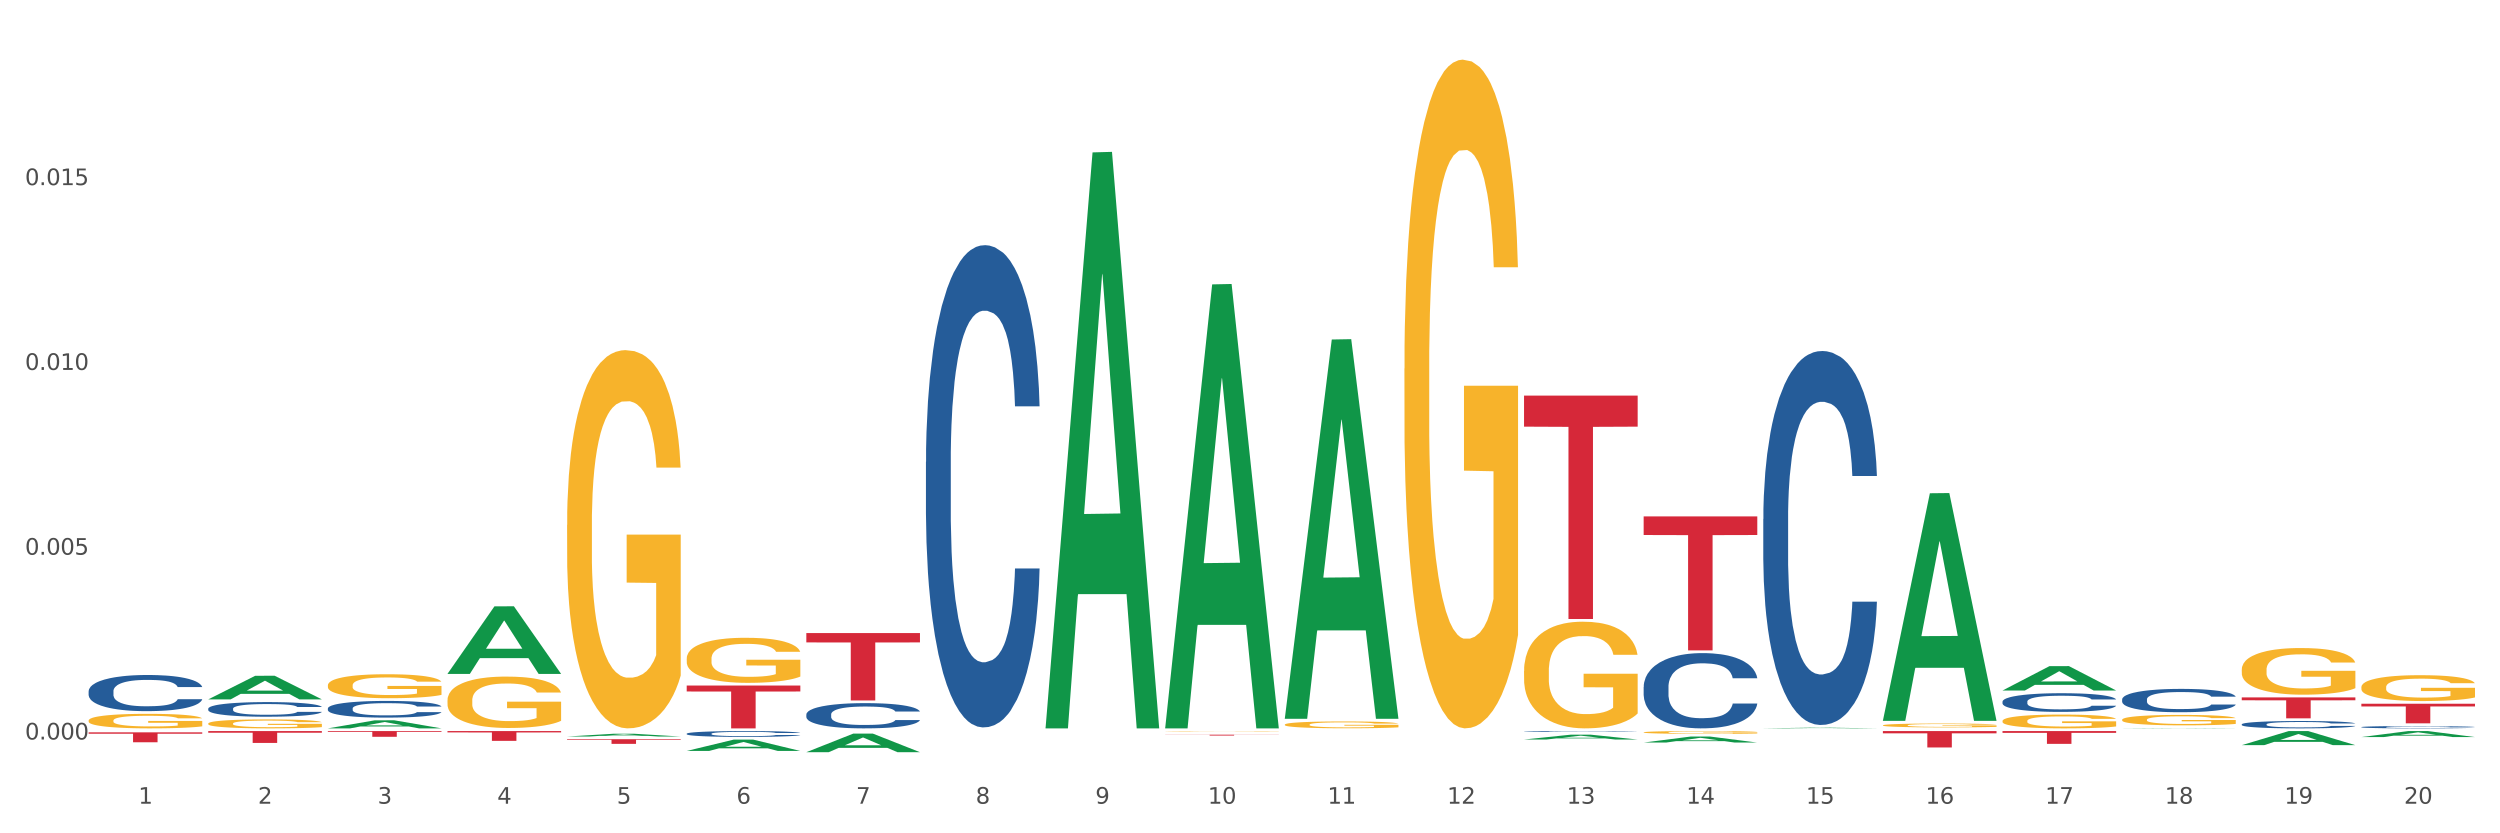 <?xml version="1.0" encoding="utf-8" standalone="no"?>
<!DOCTYPE svg PUBLIC "-//W3C//DTD SVG 1.1//EN"
  "http://www.w3.org/Graphics/SVG/1.1/DTD/svg11.dtd">
<svg xmlns:xlink="http://www.w3.org/1999/xlink" width="1080pt" height="360pt" viewBox="0 0 1080 360" xmlns="http://www.w3.org/2000/svg" version="1.1">
 <rect x="0" y="0" width="1080" height="360" fill="#333333" stroke="none"/>
 <defs>
  <style type="text/css">*{stroke-linejoin: round; stroke-linecap: butt}</style>
 </defs>
 <g id="figure_1">
  <g id="patch_1">
   <path d="M 0 360 
L 1080 360 
L 1080 0 
L 0 0 
z
" style="fill: #ffffff; stroke: #ffffff; stroke-linejoin: miter"/>
  </g>
  <g id="axes_1">
   <g id="matplotlib.axis_1">
    <g id="xtick_1">
     <g id="text_1">
      <!-- 1 -->
      <g style="fill: #4d4d4d" transform="translate(59.775 347.204) scale(0.096 -0.096)">
       <defs>
        <path id="DejaVuSans-31" d="M 794 531 
L 1825 531 
L 1825 4091 
L 703 3866 
L 703 4441 
L 1819 4666 
L 2450 4666 
L 2450 531 
L 3481 531 
L 3481 0 
L 794 0 
L 794 531 
z
" transform="scale(0.016)"/>
       </defs>
       <use xlink:href="#DejaVuSans-31"/>
      </g>
     </g>
    </g>
    <g id="xtick_2">
     <g id="text_2">
      <!-- 2 -->
      <g style="fill: #4d4d4d" transform="translate(111.45 347.204) scale(0.096 -0.096)">
       <defs>
        <path id="DejaVuSans-32" d="M 1228 531 
L 3431 531 
L 3431 0 
L 469 0 
L 469 531 
Q 828 903 1448 1529 
Q 2069 2156 2228 2338 
Q 2531 2678 2651 2914 
Q 2772 3150 2772 3378 
Q 2772 3750 2511 3984 
Q 2250 4219 1831 4219 
Q 1534 4219 1204 4116 
Q 875 4013 500 3803 
L 500 4441 
Q 881 4594 1212 4672 
Q 1544 4750 1819 4750 
Q 2544 4750 2975 4387 
Q 3406 4025 3406 3419 
Q 3406 3131 3298 2873 
Q 3191 2616 2906 2266 
Q 2828 2175 2409 1742 
Q 1991 1309 1228 531 
z
" transform="scale(0.016)"/>
       </defs>
       <use xlink:href="#DejaVuSans-32"/>
      </g>
     </g>
    </g>
    <g id="xtick_3">
     <g id="text_3">
      <!-- 3 -->
      <g style="fill: #4d4d4d" transform="translate(163.125 347.204) scale(0.096 -0.096)">
       <defs>
        <path id="DejaVuSans-33" d="M 2597 2516 
Q 3050 2419 3304 2112 
Q 3559 1806 3559 1356 
Q 3559 666 3084 287 
Q 2609 -91 1734 -91 
Q 1441 -91 1130 -33 
Q 819 25 488 141 
L 488 750 
Q 750 597 1062 519 
Q 1375 441 1716 441 
Q 2309 441 2620 675 
Q 2931 909 2931 1356 
Q 2931 1769 2642 2001 
Q 2353 2234 1838 2234 
L 1294 2234 
L 1294 2753 
L 1863 2753 
Q 2328 2753 2575 2939 
Q 2822 3125 2822 3475 
Q 2822 3834 2567 4026 
Q 2313 4219 1838 4219 
Q 1578 4219 1281 4162 
Q 984 4106 628 3988 
L 628 4550 
Q 988 4650 1302 4700 
Q 1616 4750 1894 4750 
Q 2613 4750 3031 4423 
Q 3450 4097 3450 3541 
Q 3450 3153 3228 2886 
Q 3006 2619 2597 2516 
z
" transform="scale(0.016)"/>
       </defs>
       <use xlink:href="#DejaVuSans-33"/>
      </g>
     </g>
    </g>
    <g id="xtick_4">
     <g id="text_4">
      <!-- 4 -->
      <g style="fill: #4d4d4d" transform="translate(214.8 347.204) scale(0.096 -0.096)">
       <defs>
        <path id="DejaVuSans-34" d="M 2419 4116 
L 825 1625 
L 2419 1625 
L 2419 4116 
z
M 2253 4666 
L 3047 4666 
L 3047 1625 
L 3713 1625 
L 3713 1100 
L 3047 1100 
L 3047 0 
L 2419 0 
L 2419 1100 
L 313 1100 
L 313 1709 
L 2253 4666 
z
" transform="scale(0.016)"/>
       </defs>
       <use xlink:href="#DejaVuSans-34"/>
      </g>
     </g>
    </g>
    <g id="xtick_5">
     <g id="text_5">
      <!-- 5 -->
      <g style="fill: #4d4d4d" transform="translate(266.475 347.204) scale(0.096 -0.096)">
       <defs>
        <path id="DejaVuSans-35" d="M 691 4666 
L 3169 4666 
L 3169 4134 
L 1269 4134 
L 1269 2991 
Q 1406 3038 1543 3061 
Q 1681 3084 1819 3084 
Q 2600 3084 3056 2656 
Q 3513 2228 3513 1497 
Q 3513 744 3044 326 
Q 2575 -91 1722 -91 
Q 1428 -91 1123 -41 
Q 819 9 494 109 
L 494 744 
Q 775 591 1075 516 
Q 1375 441 1709 441 
Q 2250 441 2565 725 
Q 2881 1009 2881 1497 
Q 2881 1984 2565 2268 
Q 2250 2553 1709 2553 
Q 1456 2553 1204 2497 
Q 953 2441 691 2322 
L 691 4666 
z
" transform="scale(0.016)"/>
       </defs>
       <use xlink:href="#DejaVuSans-35"/>
      </g>
     </g>
    </g>
    <g id="xtick_6">
     <g id="text_6">
      <!-- 6 -->
      <g style="fill: #4d4d4d" transform="translate(318.15 347.204) scale(0.096 -0.096)">
       <defs>
        <path id="DejaVuSans-36" d="M 2113 2584 
Q 1688 2584 1439 2293 
Q 1191 2003 1191 1497 
Q 1191 994 1439 701 
Q 1688 409 2113 409 
Q 2538 409 2786 701 
Q 3034 994 3034 1497 
Q 3034 2003 2786 2293 
Q 2538 2584 2113 2584 
z
M 3366 4563 
L 3366 3988 
Q 3128 4100 2886 4159 
Q 2644 4219 2406 4219 
Q 1781 4219 1451 3797 
Q 1122 3375 1075 2522 
Q 1259 2794 1537 2939 
Q 1816 3084 2150 3084 
Q 2853 3084 3261 2657 
Q 3669 2231 3669 1497 
Q 3669 778 3244 343 
Q 2819 -91 2113 -91 
Q 1303 -91 875 529 
Q 447 1150 447 2328 
Q 447 3434 972 4092 
Q 1497 4750 2381 4750 
Q 2619 4750 2861 4703 
Q 3103 4656 3366 4563 
z
" transform="scale(0.016)"/>
       </defs>
       <use xlink:href="#DejaVuSans-36"/>
      </g>
     </g>
    </g>
    <g id="xtick_7">
     <g id="text_7">
      <!-- 7 -->
      <g style="fill: #4d4d4d" transform="translate(369.825 347.204) scale(0.096 -0.096)">
       <defs>
        <path id="DejaVuSans-37" d="M 525 4666 
L 3525 4666 
L 3525 4397 
L 1831 0 
L 1172 0 
L 2766 4134 
L 525 4134 
L 525 4666 
z
" transform="scale(0.016)"/>
       </defs>
       <use xlink:href="#DejaVuSans-37"/>
      </g>
     </g>
    </g>
    <g id="xtick_8">
     <g id="text_8">
      <!-- 8 -->
      <g style="fill: #4d4d4d" transform="translate(421.5 347.204) scale(0.096 -0.096)">
       <defs>
        <path id="DejaVuSans-38" d="M 2034 2216 
Q 1584 2216 1326 1975 
Q 1069 1734 1069 1313 
Q 1069 891 1326 650 
Q 1584 409 2034 409 
Q 2484 409 2743 651 
Q 3003 894 3003 1313 
Q 3003 1734 2745 1975 
Q 2488 2216 2034 2216 
z
M 1403 2484 
Q 997 2584 770 2862 
Q 544 3141 544 3541 
Q 544 4100 942 4425 
Q 1341 4750 2034 4750 
Q 2731 4750 3128 4425 
Q 3525 4100 3525 3541 
Q 3525 3141 3298 2862 
Q 3072 2584 2669 2484 
Q 3125 2378 3379 2068 
Q 3634 1759 3634 1313 
Q 3634 634 3220 271 
Q 2806 -91 2034 -91 
Q 1263 -91 848 271 
Q 434 634 434 1313 
Q 434 1759 690 2068 
Q 947 2378 1403 2484 
z
M 1172 3481 
Q 1172 3119 1398 2916 
Q 1625 2713 2034 2713 
Q 2441 2713 2670 2916 
Q 2900 3119 2900 3481 
Q 2900 3844 2670 4047 
Q 2441 4250 2034 4250 
Q 1625 4250 1398 4047 
Q 1172 3844 1172 3481 
z
" transform="scale(0.016)"/>
       </defs>
       <use xlink:href="#DejaVuSans-38"/>
      </g>
     </g>
    </g>
    <g id="xtick_9">
     <g id="text_9">
      <!-- 9 -->
      <g style="fill: #4d4d4d" transform="translate(473.175 347.204) scale(0.096 -0.096)">
       <defs>
        <path id="DejaVuSans-39" d="M 703 97 
L 703 672 
Q 941 559 1184 500 
Q 1428 441 1663 441 
Q 2288 441 2617 861 
Q 2947 1281 2994 2138 
Q 2813 1869 2534 1725 
Q 2256 1581 1919 1581 
Q 1219 1581 811 2004 
Q 403 2428 403 3163 
Q 403 3881 828 4315 
Q 1253 4750 1959 4750 
Q 2769 4750 3195 4129 
Q 3622 3509 3622 2328 
Q 3622 1225 3098 567 
Q 2575 -91 1691 -91 
Q 1453 -91 1209 -44 
Q 966 3 703 97 
z
M 1959 2075 
Q 2384 2075 2632 2365 
Q 2881 2656 2881 3163 
Q 2881 3666 2632 3958 
Q 2384 4250 1959 4250 
Q 1534 4250 1286 3958 
Q 1038 3666 1038 3163 
Q 1038 2656 1286 2365 
Q 1534 2075 1959 2075 
z
" transform="scale(0.016)"/>
       </defs>
       <use xlink:href="#DejaVuSans-39"/>
      </g>
     </g>
    </g>
    <g id="xtick_10">
     <g id="text_10">
      <!-- 10 -->
      <g style="fill: #4d4d4d" transform="translate(521.796 347.204) scale(0.096 -0.096)">
       <defs>
        <path id="DejaVuSans-30" d="M 2034 4250 
Q 1547 4250 1301 3770 
Q 1056 3291 1056 2328 
Q 1056 1369 1301 889 
Q 1547 409 2034 409 
Q 2525 409 2770 889 
Q 3016 1369 3016 2328 
Q 3016 3291 2770 3770 
Q 2525 4250 2034 4250 
z
M 2034 4750 
Q 2819 4750 3233 4129 
Q 3647 3509 3647 2328 
Q 3647 1150 3233 529 
Q 2819 -91 2034 -91 
Q 1250 -91 836 529 
Q 422 1150 422 2328 
Q 422 3509 836 4129 
Q 1250 4750 2034 4750 
z
" transform="scale(0.016)"/>
       </defs>
       <use xlink:href="#DejaVuSans-31"/>
       <use xlink:href="#DejaVuSans-30" transform="translate(63.623 0)"/>
      </g>
     </g>
    </g>
    <g id="xtick_11">
     <g id="text_11">
      <!-- 11 -->
      <g style="fill: #4d4d4d" transform="translate(573.471 347.204) scale(0.096 -0.096)">
       <use xlink:href="#DejaVuSans-31"/>
       <use xlink:href="#DejaVuSans-31" transform="translate(63.623 0)"/>
      </g>
     </g>
    </g>
    <g id="xtick_12">
     <g id="text_12">
      <!-- 12 -->
      <g style="fill: #4d4d4d" transform="translate(625.146 347.204) scale(0.096 -0.096)">
       <use xlink:href="#DejaVuSans-31"/>
       <use xlink:href="#DejaVuSans-32" transform="translate(63.623 0)"/>
      </g>
     </g>
    </g>
    <g id="xtick_13">
     <g id="text_13">
      <!-- 13 -->
      <g style="fill: #4d4d4d" transform="translate(676.821 347.204) scale(0.096 -0.096)">
       <use xlink:href="#DejaVuSans-31"/>
       <use xlink:href="#DejaVuSans-33" transform="translate(63.623 0)"/>
      </g>
     </g>
    </g>
    <g id="xtick_14">
     <g id="text_14">
      <!-- 14 -->
      <g style="fill: #4d4d4d" transform="translate(728.496 347.204) scale(0.096 -0.096)">
       <use xlink:href="#DejaVuSans-31"/>
       <use xlink:href="#DejaVuSans-34" transform="translate(63.623 0)"/>
      </g>
     </g>
    </g>
    <g id="xtick_15">
     <g id="text_15">
      <!-- 15 -->
      <g style="fill: #4d4d4d" transform="translate(780.171 347.204) scale(0.096 -0.096)">
       <use xlink:href="#DejaVuSans-31"/>
       <use xlink:href="#DejaVuSans-35" transform="translate(63.623 0)"/>
      </g>
     </g>
    </g>
    <g id="xtick_16">
     <g id="text_16">
      <!-- 16 -->
      <g style="fill: #4d4d4d" transform="translate(831.846 347.204) scale(0.096 -0.096)">
       <use xlink:href="#DejaVuSans-31"/>
       <use xlink:href="#DejaVuSans-36" transform="translate(63.623 0)"/>
      </g>
     </g>
    </g>
    <g id="xtick_17">
     <g id="text_17">
      <!-- 17 -->
      <g style="fill: #4d4d4d" transform="translate(883.521 347.204) scale(0.096 -0.096)">
       <use xlink:href="#DejaVuSans-31"/>
       <use xlink:href="#DejaVuSans-37" transform="translate(63.623 0)"/>
      </g>
     </g>
    </g>
    <g id="xtick_18">
     <g id="text_18">
      <!-- 18 -->
      <g style="fill: #4d4d4d" transform="translate(935.196 347.204) scale(0.096 -0.096)">
       <use xlink:href="#DejaVuSans-31"/>
       <use xlink:href="#DejaVuSans-38" transform="translate(63.623 0)"/>
      </g>
     </g>
    </g>
    <g id="xtick_19">
     <g id="text_19">
      <!-- 19 -->
      <g style="fill: #4d4d4d" transform="translate(986.871 347.204) scale(0.096 -0.096)">
       <use xlink:href="#DejaVuSans-31"/>
       <use xlink:href="#DejaVuSans-39" transform="translate(63.623 0)"/>
      </g>
     </g>
    </g>
    <g id="xtick_20">
     <g id="text_20">
      <!-- 20 -->
      <g style="fill: #4d4d4d" transform="translate(1038.546 347.204) scale(0.096 -0.096)">
       <use xlink:href="#DejaVuSans-32"/>
       <use xlink:href="#DejaVuSans-30" transform="translate(63.623 0)"/>
      </g>
     </g>
    </g>
    <g id="xtick_21"/>
    <g id="xtick_22"/>
    <g id="xtick_23"/>
    <g id="xtick_24"/>
    <g id="xtick_25"/>
    <g id="xtick_26"/>
    <g id="xtick_27"/>
    <g id="xtick_28"/>
    <g id="xtick_29"/>
    <g id="xtick_30"/>
    <g id="xtick_31"/>
    <g id="xtick_32"/>
    <g id="xtick_33"/>
    <g id="xtick_34"/>
    <g id="xtick_35"/>
    <g id="xtick_36"/>
    <g id="xtick_37"/>
    <g id="xtick_38"/>
    <g id="xtick_39"/>
   </g>
   <g id="matplotlib.axis_2">
    <g id="ytick_1">
     <g id="text_21">
      <!-- 0.000 -->
      <g style="fill: #4d4d4d" transform="translate(10.8 319.466) scale(0.096 -0.096)">
       <defs>
        <path id="DejaVuSans-2e" d="M 684 794 
L 1344 794 
L 1344 0 
L 684 0 
L 684 794 
z
" transform="scale(0.016)"/>
       </defs>
       <use xlink:href="#DejaVuSans-30"/>
       <use xlink:href="#DejaVuSans-2e" transform="translate(63.623 0)"/>
       <use xlink:href="#DejaVuSans-30" transform="translate(95.41 0)"/>
       <use xlink:href="#DejaVuSans-30" transform="translate(159.033 0)"/>
       <use xlink:href="#DejaVuSans-30" transform="translate(222.656 0)"/>
      </g>
     </g>
    </g>
    <g id="ytick_2">
     <g id="text_22">
      <!-- 0.005 -->
      <g style="fill: #4d4d4d" transform="translate(10.8 239.635) scale(0.096 -0.096)">
       <use xlink:href="#DejaVuSans-30"/>
       <use xlink:href="#DejaVuSans-2e" transform="translate(63.623 0)"/>
       <use xlink:href="#DejaVuSans-30" transform="translate(95.41 0)"/>
       <use xlink:href="#DejaVuSans-30" transform="translate(159.033 0)"/>
       <use xlink:href="#DejaVuSans-35" transform="translate(222.656 0)"/>
      </g>
     </g>
    </g>
    <g id="ytick_3">
     <g id="text_23">
      <!-- 0.010 -->
      <g style="fill: #4d4d4d" transform="translate(10.8 159.804) scale(0.096 -0.096)">
       <use xlink:href="#DejaVuSans-30"/>
       <use xlink:href="#DejaVuSans-2e" transform="translate(63.623 0)"/>
       <use xlink:href="#DejaVuSans-30" transform="translate(95.41 0)"/>
       <use xlink:href="#DejaVuSans-31" transform="translate(159.033 0)"/>
       <use xlink:href="#DejaVuSans-30" transform="translate(222.656 0)"/>
      </g>
     </g>
    </g>
    <g id="ytick_4">
     <g id="text_24">
      <!-- 0.015 -->
      <g style="fill: #4d4d4d" transform="translate(10.8 79.973) scale(0.096 -0.096)">
       <use xlink:href="#DejaVuSans-30"/>
       <use xlink:href="#DejaVuSans-2e" transform="translate(63.623 0)"/>
       <use xlink:href="#DejaVuSans-30" transform="translate(95.41 0)"/>
       <use xlink:href="#DejaVuSans-31" transform="translate(159.033 0)"/>
       <use xlink:href="#DejaVuSans-35" transform="translate(222.656 0)"/>
      </g>
     </g>
    </g>
    <g id="ytick_5"/>
    <g id="ytick_6"/>
    <g id="ytick_7"/>
    <g id="ytick_8"/>
   </g>
   <g id="PolyCollection_1">
    <path d="M 89.958 302.122 
L 90.009 302.112 
L 110.252 291.936 
L 118.654 291.926 
L 139.049 302.141 
L 129.332 302.141 
L 124.929 299.762 
L 104.027 299.762 
L 103.876 299.801 
L 99.624 302.141 
L 89.958 302.141 
L 89.958 302.122 
L 106.659 298.343 
L 122.298 298.333 
L 114.554 294.103 
L 114.453 294.084 
L 114.352 294.113 
L 106.609 298.333 
L 106.659 298.343 
L 89.958 302.122 
z
" clip-path="url(#p61af3d9405)" style="fill: #109648"/>
    <path d="M 141.633 314.652 
L 141.684 314.648 
L 161.928 311.172 
L 170.329 311.169 
L 190.724 314.658 
L 181.007 314.658 
L 176.604 313.846 
L 155.703 313.846 
L 155.551 313.859 
L 151.3 314.658 
L 141.633 314.658 
L 141.633 314.652 
L 158.334 313.361 
L 173.973 313.358 
L 166.229 311.913 
L 166.128 311.906 
L 166.027 311.916 
L 158.284 313.358 
L 158.334 313.361 
L 141.633 314.652 
z
" clip-path="url(#p61af3d9405)" style="fill: #109648"/>
    <path d="M 193.308 291.071 
L 193.359 291.044 
L 213.603 261.939 
L 222.004 261.912 
L 242.399 291.126 
L 232.682 291.126 
L 228.279 284.323 
L 207.378 284.323 
L 207.226 284.433 
L 202.975 291.126 
L 193.308 291.126 
L 193.308 291.071 
L 210.009 280.263 
L 225.648 280.236 
L 217.904 268.139 
L 217.803 268.084 
L 217.702 268.166 
L 209.959 280.236 
L 210.009 280.263 
L 193.308 291.071 
z
" clip-path="url(#p61af3d9405)" style="fill: #109648"/>
    <path d="M 503.358 316.124 
L 503.416 316.124 
L 503.416 316.118 
L 503.532 316.113 
L 504.112 316.1 
L 504.981 316.09 
L 505.619 316.084 
L 506.256 316.08 
L 507.01 316.075 
L 507.937 316.071 
L 509.618 316.064 
L 510.661 316.06 
L 511.936 316.057 
L 514.255 316.051 
L 515.935 316.048 
L 517.674 316.046 
L 520.514 316.043 
L 522.369 316.041 
L 524.34 316.04 
L 526.716 316.04 
L 528.513 316.039 
L 532.454 316.04 
L 535.815 316.041 
L 537.438 316.043 
L 539.525 316.045 
L 540.626 316.046 
L 542.423 316.049 
L 544.277 316.052 
L 545.553 316.055 
L 547.465 316.061 
L 548.914 316.067 
L 550.247 316.074 
L 550.943 316.079 
L 551.464 316.083 
L 551.928 316.088 
L 552.392 316.097 
L 541.959 316.097 
L 541.553 316.091 
L 540.916 316.085 
L 539.988 316.08 
L 539.177 316.076 
L 537.786 316.072 
L 536.511 316.07 
L 535.178 316.067 
L 533.555 316.066 
L 532.28 316.065 
L 530.483 316.064 
L 526.948 316.064 
L 524.571 316.066 
L 522.948 316.067 
L 521.905 316.069 
L 520.978 316.071 
L 519.935 316.073 
L 518.717 316.077 
L 517.848 316.08 
L 516.979 316.084 
L 516.283 316.088 
L 515.646 316.092 
L 515.124 316.098 
L 514.718 316.103 
L 514.371 316.109 
L 514.081 316.12 
L 514.081 316.143 
L 514.197 316.148 
L 514.486 316.155 
L 514.834 316.16 
L 515.414 316.166 
L 515.935 316.17 
L 516.921 316.176 
L 518.022 316.181 
L 518.891 316.185 
L 519.761 316.187 
L 521.268 316.191 
L 522.948 316.194 
L 524.397 316.196 
L 526.368 316.198 
L 527.701 316.198 
L 528.86 316.199 
L 531.7 316.199 
L 533.729 316.198 
L 535.989 316.197 
L 537.728 316.195 
L 539.177 316.193 
L 540.8 316.19 
L 541.843 316.188 
L 541.843 316.153 
L 529.092 316.152 
L 529.092 316.129 
L 552.45 316.129 
L 552.45 316.198 
L 551.464 316.201 
L 550.363 316.204 
L 549.204 316.207 
L 547.465 316.211 
L 545.379 316.214 
L 543.524 316.216 
L 541.553 316.218 
L 539.235 316.22 
L 536.221 316.222 
L 534.366 316.223 
L 532.048 316.223 
L 529.324 316.223 
L 526.948 316.223 
L 524.629 316.222 
L 522.195 316.221 
L 519.819 316.218 
L 518.022 316.216 
L 516.225 316.213 
L 514.313 316.21 
L 512.806 316.207 
L 511.646 316.204 
L 510.371 316.2 
L 508.98 316.195 
L 507.937 316.19 
L 507.01 316.185 
L 506.024 316.179 
L 505.329 316.174 
L 504.633 316.168 
L 504.228 316.163 
L 503.764 316.155 
L 503.416 316.145 
L 503.358 316.124 
z
" clip-path="url(#p61af3d9405)" style="fill: #f7b32b"/>
    <path d="M 555.033 313.033 
L 555.091 313.03 
L 555.091 312.933 
L 555.207 312.849 
L 555.787 312.647 
L 556.656 312.48 
L 557.294 312.391 
L 557.931 312.318 
L 558.685 312.245 
L 559.612 312.169 
L 561.293 312.059 
L 562.336 312.002 
L 563.611 311.943 
L 565.93 311.857 
L 567.61 311.808 
L 569.349 311.768 
L 572.189 311.719 
L 574.044 311.697 
L 576.015 311.681 
L 578.391 311.67 
L 580.188 311.668 
L 584.129 311.676 
L 587.49 311.7 
L 589.113 311.719 
L 591.2 311.751 
L 592.301 311.773 
L 594.098 311.816 
L 595.952 311.873 
L 597.228 311.921 
L 599.14 312.013 
L 600.589 312.105 
L 601.922 312.218 
L 602.618 312.296 
L 603.139 312.369 
L 603.603 312.453 
L 604.067 312.585 
L 593.634 312.585 
L 593.228 312.491 
L 592.591 312.401 
L 591.663 312.315 
L 590.852 312.261 
L 589.461 312.194 
L 588.186 312.151 
L 586.853 312.118 
L 585.23 312.091 
L 583.955 312.078 
L 582.158 312.067 
L 578.623 312.07 
L 576.246 312.091 
L 574.624 312.118 
L 573.58 312.143 
L 572.653 312.169 
L 571.61 312.207 
L 570.393 312.264 
L 569.523 312.315 
L 568.654 312.38 
L 567.958 312.445 
L 567.321 312.52 
L 566.799 312.601 
L 566.393 312.685 
L 566.046 312.787 
L 565.756 312.957 
L 565.756 313.327 
L 565.872 313.41 
L 566.162 313.521 
L 566.509 313.605 
L 567.089 313.704 
L 567.61 313.772 
L 568.596 313.869 
L 569.697 313.95 
L 570.566 314.001 
L 571.436 314.044 
L 572.943 314.104 
L 574.624 314.152 
L 576.072 314.182 
L 578.043 314.209 
L 579.376 314.22 
L 580.535 314.225 
L 583.375 314.225 
L 585.404 314.217 
L 587.664 314.198 
L 589.403 314.174 
L 590.852 314.144 
L 592.475 314.096 
L 593.518 314.05 
L 593.518 313.486 
L 580.767 313.483 
L 580.767 313.108 
L 604.125 313.108 
L 604.125 314.209 
L 603.139 314.266 
L 602.038 314.317 
L 600.879 314.363 
L 599.14 314.419 
L 597.054 314.473 
L 595.199 314.511 
L 593.228 314.543 
L 590.91 314.573 
L 587.896 314.6 
L 586.041 314.611 
L 583.723 314.619 
L 580.999 314.622 
L 578.623 314.616 
L 576.304 314.603 
L 573.87 314.578 
L 571.494 314.543 
L 569.697 314.508 
L 567.9 314.465 
L 565.988 314.408 
L 564.481 314.355 
L 563.322 314.306 
L 562.046 314.244 
L 560.655 314.163 
L 559.612 314.09 
L 558.685 314.015 
L 557.699 313.918 
L 557.004 313.834 
L 556.308 313.729 
L 555.903 313.65 
L 555.439 313.529 
L 555.091 313.359 
L 555.033 313.033 
z
" clip-path="url(#p61af3d9405)" style="fill: #f7b32b"/>
    <path d="M 555.033 310.2 
L 555.084 310.046 
L 575.328 146.667 
L 583.729 146.513 
L 604.125 310.508 
L 594.408 310.508 
L 590.005 272.319 
L 569.103 272.319 
L 568.951 272.935 
L 564.7 310.508 
L 555.033 310.508 
L 555.033 310.2 
L 571.735 249.529 
L 587.373 249.375 
L 579.63 181.468 
L 579.528 181.16 
L 579.427 181.622 
L 571.684 249.375 
L 571.735 249.529 
L 555.033 310.2 
z
" clip-path="url(#p61af3d9405)" style="fill: #109648"/>
    <path d="M 451.683 314.186 
L 451.734 313.952 
L 471.978 65.835 
L 480.379 65.601 
L 500.775 314.654 
L 491.058 314.654 
L 486.655 256.659 
L 465.753 256.659 
L 465.601 257.594 
L 461.35 314.654 
L 451.683 314.654 
L 451.683 314.186 
L 468.384 222.048 
L 484.023 221.815 
L 476.28 118.686 
L 476.178 118.218 
L 476.077 118.919 
L 468.334 221.815 
L 468.384 222.048 
L 451.683 314.186 
z
" clip-path="url(#p61af3d9405)" style="fill: #109648"/>
    <path d="M 348.333 324.934 
L 348.384 324.927 
L 368.628 316.909 
L 377.029 316.902 
L 397.425 324.95 
L 387.707 324.95 
L 383.304 323.075 
L 362.403 323.075 
L 362.251 323.106 
L 358 324.95 
L 348.333 324.95 
L 348.333 324.934 
L 365.034 321.957 
L 380.673 321.95 
L 372.929 318.617 
L 372.828 318.602 
L 372.727 318.625 
L 364.984 321.95 
L 365.034 321.957 
L 348.333 324.934 
z
" clip-path="url(#p61af3d9405)" style="fill: #109648"/>
    <path d="M 503.358 314.298 
L 503.409 314.117 
L 523.653 122.856 
L 532.054 122.676 
L 552.45 314.658 
L 542.733 314.658 
L 538.33 269.952 
L 517.428 269.952 
L 517.276 270.673 
L 513.025 314.658 
L 503.358 314.658 
L 503.358 314.298 
L 520.059 243.273 
L 535.698 243.093 
L 527.955 163.596 
L 527.853 163.235 
L 527.752 163.776 
L 520.009 243.093 
L 520.059 243.273 
L 503.358 314.298 
z
" clip-path="url(#p61af3d9405)" style="fill: #109648"/>
    <path d="M 244.983 318.176 
L 245.034 318.174 
L 265.278 316.964 
L 273.679 316.962 
L 294.074 318.178 
L 284.357 318.178 
L 279.954 317.895 
L 259.053 317.895 
L 258.901 317.899 
L 254.65 318.178 
L 244.983 318.178 
L 244.983 318.176 
L 261.684 317.726 
L 277.323 317.725 
L 269.579 317.221 
L 269.478 317.219 
L 269.377 317.223 
L 261.634 317.725 
L 261.684 317.726 
L 244.983 318.176 
z
" clip-path="url(#p61af3d9405)" style="fill: #109648"/>
    <path d="M 296.658 324.402 
L 296.709 324.397 
L 316.953 319.512 
L 325.354 319.508 
L 345.749 324.411 
L 336.032 324.411 
L 331.629 323.269 
L 310.728 323.269 
L 310.576 323.288 
L 306.325 324.411 
L 296.658 324.411 
L 296.658 324.402 
L 313.359 322.588 
L 328.998 322.583 
L 321.254 320.553 
L 321.153 320.544 
L 321.052 320.557 
L 313.309 322.583 
L 313.359 322.588 
L 296.658 324.402 
z
" clip-path="url(#p61af3d9405)" style="fill: #109648"/>
    <path d="M 865.084 298.286 
L 865.134 298.276 
L 885.378 287.765 
L 893.779 287.755 
L 914.175 298.306 
L 904.458 298.306 
L 900.055 295.849 
L 879.153 295.849 
L 879.001 295.889 
L 874.75 298.306 
L 865.084 298.306 
L 865.084 298.286 
L 881.785 294.383 
L 897.423 294.373 
L 889.68 290.004 
L 889.579 289.984 
L 889.477 290.014 
L 881.734 294.373 
L 881.785 294.383 
L 865.084 298.286 
z
" clip-path="url(#p61af3d9405)" style="fill: #109648"/>
    <path d="M 813.409 311.222 
L 813.459 311.129 
L 833.703 213.087 
L 842.104 212.995 
L 862.5 311.406 
L 852.783 311.406 
L 848.38 288.49 
L 827.478 288.49 
L 827.326 288.86 
L 823.075 311.406 
L 813.409 311.406 
L 813.409 311.222 
L 830.11 274.814 
L 845.748 274.722 
L 838.005 233.971 
L 837.904 233.786 
L 837.802 234.063 
L 830.059 274.722 
L 830.11 274.814 
L 813.409 311.222 
z
" clip-path="url(#p61af3d9405)" style="fill: #109648"/>
    <path d="M 761.734 314.658 
L 761.784 314.657 
L 782.028 314.356 
L 790.429 314.356 
L 810.825 314.658 
L 801.108 314.658 
L 796.705 314.588 
L 775.803 314.588 
L 775.651 314.589 
L 771.4 314.658 
L 761.734 314.658 
L 761.734 314.658 
L 778.435 314.546 
L 794.073 314.546 
L 786.33 314.421 
L 786.229 314.42 
L 786.127 314.421 
L 778.384 314.546 
L 778.435 314.546 
L 761.734 314.658 
z
" clip-path="url(#p61af3d9405)" style="fill: #109648"/>
    <path d="M 710.058 316.376 
L 710.116 316.375 
L 710.116 316.336 
L 710.232 316.301 
L 710.812 316.219 
L 711.681 316.15 
L 712.319 316.114 
L 712.956 316.084 
L 713.71 316.054 
L 714.637 316.024 
L 716.318 315.978 
L 717.361 315.955 
L 718.636 315.931 
L 720.955 315.896 
L 722.636 315.876 
L 724.374 315.859 
L 727.214 315.839 
L 729.069 315.831 
L 731.04 315.824 
L 733.416 315.819 
L 735.213 315.818 
L 739.154 315.822 
L 742.516 315.832 
L 744.138 315.839 
L 746.225 315.853 
L 747.326 315.861 
L 749.123 315.879 
L 750.978 315.902 
L 752.253 315.922 
L 754.165 315.96 
L 755.614 315.997 
L 756.947 316.043 
L 757.643 316.075 
L 758.164 316.105 
L 758.628 316.139 
L 759.092 316.193 
L 748.659 316.193 
L 748.253 316.155 
L 747.616 316.118 
L 746.689 316.083 
L 745.877 316.061 
L 744.486 316.033 
L 743.211 316.016 
L 741.878 316.003 
L 740.255 315.992 
L 738.98 315.986 
L 737.183 315.982 
L 733.648 315.983 
L 731.271 315.992 
L 729.649 316.003 
L 728.605 316.012 
L 727.678 316.024 
L 726.635 316.039 
L 725.418 316.062 
L 724.548 316.083 
L 723.679 316.11 
L 722.983 316.136 
L 722.346 316.167 
L 721.824 316.2 
L 721.418 316.234 
L 721.071 316.276 
L 720.781 316.346 
L 720.781 316.497 
L 720.897 316.531 
L 721.187 316.576 
L 721.534 316.61 
L 722.114 316.651 
L 722.636 316.679 
L 723.621 316.718 
L 724.722 316.751 
L 725.592 316.772 
L 726.461 316.79 
L 727.968 316.814 
L 729.649 316.834 
L 731.098 316.846 
L 733.068 316.857 
L 734.401 316.862 
L 735.56 316.864 
L 738.4 316.864 
L 740.429 316.861 
L 742.689 316.853 
L 744.428 316.843 
L 745.877 316.831 
L 747.5 316.811 
L 748.543 316.792 
L 748.543 316.562 
L 735.792 316.561 
L 735.792 316.407 
L 759.15 316.407 
L 759.15 316.857 
L 758.164 316.88 
L 757.063 316.901 
L 755.904 316.92 
L 754.165 316.943 
L 752.079 316.965 
L 750.224 316.981 
L 748.253 316.994 
L 745.935 317.006 
L 742.921 317.017 
L 741.067 317.022 
L 738.748 317.025 
L 736.024 317.026 
L 733.648 317.024 
L 731.329 317.018 
L 728.895 317.008 
L 726.519 316.994 
L 724.722 316.98 
L 722.925 316.962 
L 721.013 316.939 
L 719.506 316.917 
L 718.347 316.897 
L 717.072 316.872 
L 715.681 316.838 
L 714.637 316.809 
L 713.71 316.778 
L 712.725 316.738 
L 712.029 316.704 
L 711.334 316.661 
L 710.928 316.629 
L 710.464 316.579 
L 710.116 316.51 
L 710.058 316.376 
z
" clip-path="url(#p61af3d9405)" style="fill: #f7b32b"/>
    <path d="M 813.409 313.336 
L 813.467 313.334 
L 813.467 313.28 
L 813.582 313.233 
L 814.162 313.119 
L 815.031 313.024 
L 815.669 312.974 
L 816.307 312.933 
L 817.06 312.892 
L 817.987 312.849 
L 819.668 312.787 
L 820.711 312.755 
L 821.986 312.722 
L 824.305 312.673 
L 825.986 312.646 
L 827.724 312.623 
L 830.564 312.596 
L 832.419 312.583 
L 834.39 312.574 
L 836.766 312.568 
L 838.563 312.567 
L 842.504 312.571 
L 845.866 312.585 
L 847.488 312.596 
L 849.575 312.614 
L 850.676 312.626 
L 852.473 312.65 
L 854.328 312.682 
L 855.603 312.71 
L 857.515 312.761 
L 858.964 312.813 
L 860.297 312.877 
L 860.993 312.921 
L 861.515 312.962 
L 861.978 313.009 
L 862.442 313.084 
L 852.009 313.084 
L 851.604 313.03 
L 850.966 312.98 
L 850.039 312.932 
L 849.227 312.901 
L 847.836 312.863 
L 846.561 312.839 
L 845.228 312.821 
L 843.605 312.805 
L 842.33 312.798 
L 840.533 312.792 
L 836.998 312.793 
L 834.622 312.805 
L 832.999 312.821 
L 831.955 312.834 
L 831.028 312.849 
L 829.985 312.871 
L 828.768 312.903 
L 827.898 312.932 
L 827.029 312.968 
L 826.333 313.005 
L 825.696 313.047 
L 825.174 313.093 
L 824.769 313.14 
L 824.421 313.198 
L 824.131 313.293 
L 824.131 313.502 
L 824.247 313.549 
L 824.537 313.611 
L 824.884 313.658 
L 825.464 313.714 
L 825.986 313.752 
L 826.971 313.807 
L 828.072 313.853 
L 828.942 313.882 
L 829.811 313.906 
L 831.318 313.939 
L 832.999 313.967 
L 834.448 313.983 
L 836.418 313.999 
L 837.751 314.005 
L 838.911 314.008 
L 841.751 314.008 
L 843.779 314.003 
L 846.039 313.993 
L 847.778 313.979 
L 849.227 313.962 
L 850.85 313.935 
L 851.893 313.909 
L 851.893 313.591 
L 839.142 313.59 
L 839.142 313.378 
L 862.5 313.378 
L 862.5 313.999 
L 861.515 314.031 
L 860.413 314.059 
L 859.254 314.085 
L 857.515 314.117 
L 855.429 314.148 
L 853.574 314.169 
L 851.604 314.187 
L 849.285 314.204 
L 846.271 314.219 
L 844.417 314.225 
L 842.098 314.23 
L 839.374 314.231 
L 836.998 314.228 
L 834.68 314.221 
L 832.245 314.207 
L 829.869 314.187 
L 828.072 314.167 
L 826.275 314.143 
L 824.363 314.111 
L 822.856 314.081 
L 821.697 314.053 
L 820.422 314.018 
L 819.031 313.973 
L 817.987 313.932 
L 817.06 313.889 
L 816.075 313.835 
L 815.379 313.787 
L 814.684 313.728 
L 814.278 313.684 
L 813.814 313.616 
L 813.467 313.52 
L 813.409 313.336 
z
" clip-path="url(#p61af3d9405)" style="fill: #f7b32b"/>
    <path d="M 89.958 312.575 
L 90.016 312.571 
L 90.016 312.444 
L 90.132 312.334 
L 90.712 312.069 
L 91.581 311.85 
L 92.218 311.733 
L 92.856 311.638 
L 93.609 311.542 
L 94.537 311.443 
L 96.218 311.298 
L 97.261 311.224 
L 98.536 311.146 
L 100.854 311.033 
L 102.535 310.969 
L 104.274 310.916 
L 107.114 310.853 
L 108.969 310.824 
L 110.939 310.803 
L 113.316 310.789 
L 115.112 310.785 
L 119.053 310.796 
L 122.415 310.828 
L 124.038 310.853 
L 126.124 310.895 
L 127.226 310.923 
L 129.022 310.98 
L 130.877 311.054 
L 132.152 311.118 
L 134.065 311.238 
L 135.514 311.358 
L 136.847 311.507 
L 137.542 311.609 
L 138.064 311.705 
L 138.528 311.815 
L 138.991 311.988 
L 128.559 311.988 
L 128.153 311.864 
L 127.515 311.747 
L 126.588 311.634 
L 125.777 311.563 
L 124.386 311.475 
L 123.111 311.418 
L 121.778 311.376 
L 120.155 311.341 
L 118.88 311.323 
L 117.083 311.309 
L 113.547 311.312 
L 111.171 311.341 
L 109.548 311.376 
L 108.505 311.408 
L 107.578 311.443 
L 106.534 311.493 
L 105.317 311.567 
L 104.448 311.634 
L 103.578 311.719 
L 102.883 311.804 
L 102.245 311.903 
L 101.724 312.009 
L 101.318 312.119 
L 100.97 312.253 
L 100.68 312.476 
L 100.68 312.96 
L 100.796 313.07 
L 101.086 313.215 
L 101.434 313.325 
L 102.014 313.456 
L 102.535 313.544 
L 103.52 313.671 
L 104.622 313.777 
L 105.491 313.845 
L 106.36 313.901 
L 107.867 313.979 
L 109.548 314.043 
L 110.997 314.082 
L 112.968 314.117 
L 114.301 314.131 
L 115.46 314.138 
L 118.3 314.138 
L 120.329 314.128 
L 122.589 314.103 
L 124.328 314.071 
L 125.777 314.032 
L 127.4 313.968 
L 128.443 313.908 
L 128.443 313.169 
L 115.692 313.166 
L 115.692 312.674 
L 139.049 312.674 
L 139.049 314.117 
L 138.064 314.191 
L 136.963 314.258 
L 135.804 314.319 
L 134.065 314.393 
L 131.978 314.464 
L 130.124 314.513 
L 128.153 314.556 
L 125.835 314.594 
L 122.821 314.63 
L 120.966 314.644 
L 118.648 314.655 
L 115.924 314.658 
L 113.547 314.651 
L 111.229 314.633 
L 108.795 314.602 
L 106.418 314.556 
L 104.622 314.51 
L 102.825 314.453 
L 100.912 314.379 
L 99.405 314.308 
L 98.246 314.244 
L 96.971 314.163 
L 95.58 314.057 
L 94.537 313.961 
L 93.609 313.862 
L 92.624 313.735 
L 91.929 313.625 
L 91.233 313.487 
L 90.827 313.385 
L 90.364 313.226 
L 90.016 313.003 
L 89.958 312.575 
z
" clip-path="url(#p61af3d9405)" style="fill: #f7b32b"/>
    <path d="M 38.283 311.28 
L 38.341 311.274 
L 38.341 311.068 
L 38.457 310.89 
L 39.036 310.46 
L 39.906 310.104 
L 40.543 309.915 
L 41.181 309.76 
L 41.934 309.605 
L 42.862 309.445 
L 44.543 309.209 
L 45.586 309.089 
L 46.861 308.963 
L 49.179 308.779 
L 50.86 308.676 
L 52.599 308.59 
L 55.439 308.487 
L 57.294 308.441 
L 59.264 308.407 
L 61.64 308.384 
L 63.437 308.378 
L 67.378 308.395 
L 70.74 308.447 
L 72.363 308.487 
L 74.449 308.556 
L 75.551 308.602 
L 77.347 308.693 
L 79.202 308.814 
L 80.477 308.917 
L 82.39 309.112 
L 83.839 309.307 
L 85.172 309.548 
L 85.867 309.714 
L 86.389 309.869 
L 86.853 310.047 
L 87.316 310.328 
L 76.884 310.328 
L 76.478 310.127 
L 75.84 309.938 
L 74.913 309.754 
L 74.102 309.64 
L 72.711 309.496 
L 71.436 309.404 
L 70.102 309.336 
L 68.48 309.278 
L 67.205 309.25 
L 65.408 309.227 
L 61.872 309.232 
L 59.496 309.278 
L 57.873 309.336 
L 56.83 309.387 
L 55.903 309.445 
L 54.859 309.525 
L 53.642 309.645 
L 52.773 309.754 
L 51.903 309.892 
L 51.208 310.03 
L 50.57 310.19 
L 50.049 310.362 
L 49.643 310.54 
L 49.295 310.758 
L 49.005 311.119 
L 49.005 311.905 
L 49.121 312.083 
L 49.411 312.318 
L 49.759 312.496 
L 50.338 312.708 
L 50.86 312.851 
L 51.845 313.058 
L 52.947 313.23 
L 53.816 313.339 
L 54.685 313.431 
L 56.192 313.557 
L 57.873 313.66 
L 59.322 313.723 
L 61.293 313.781 
L 62.626 313.804 
L 63.785 313.815 
L 66.625 313.815 
L 68.654 313.798 
L 70.914 313.758 
L 72.653 313.706 
L 74.102 313.643 
L 75.725 313.54 
L 76.768 313.442 
L 76.768 312.244 
L 64.017 312.238 
L 64.017 311.441 
L 87.374 311.441 
L 87.374 313.781 
L 86.389 313.901 
L 85.288 314.01 
L 84.129 314.108 
L 82.39 314.228 
L 80.303 314.343 
L 78.449 314.423 
L 76.478 314.492 
L 74.16 314.555 
L 71.146 314.612 
L 69.291 314.635 
L 66.973 314.652 
L 64.249 314.658 
L 61.872 314.647 
L 59.554 314.618 
L 57.12 314.566 
L 54.743 314.492 
L 52.947 314.417 
L 51.15 314.325 
L 49.237 314.205 
L 47.73 314.09 
L 46.571 313.987 
L 45.296 313.855 
L 43.905 313.683 
L 42.862 313.528 
L 41.934 313.368 
L 40.949 313.161 
L 40.254 312.983 
L 39.558 312.76 
L 39.152 312.593 
L 38.689 312.335 
L 38.341 311.974 
L 38.283 311.28 
z
" clip-path="url(#p61af3d9405)" style="fill: #f7b32b"/>
    <path d="M 193.308 302.547 
L 193.366 302.527 
L 193.366 301.797 
L 193.482 301.168 
L 194.062 299.647 
L 194.931 298.39 
L 195.569 297.721 
L 196.206 297.173 
L 196.96 296.626 
L 197.887 296.058 
L 199.568 295.226 
L 200.611 294.801 
L 201.886 294.354 
L 204.204 293.706 
L 205.885 293.341 
L 207.624 293.036 
L 210.464 292.671 
L 212.319 292.509 
L 214.289 292.387 
L 216.666 292.306 
L 218.462 292.286 
L 222.404 292.347 
L 225.765 292.529 
L 227.388 292.671 
L 229.475 292.915 
L 230.576 293.077 
L 232.372 293.401 
L 234.227 293.827 
L 235.502 294.192 
L 237.415 294.882 
L 238.864 295.571 
L 240.197 296.423 
L 240.892 297.011 
L 241.414 297.559 
L 241.878 298.187 
L 242.341 299.181 
L 231.909 299.181 
L 231.503 298.471 
L 230.866 297.802 
L 229.938 297.153 
L 229.127 296.747 
L 227.736 296.24 
L 226.461 295.916 
L 225.128 295.673 
L 223.505 295.47 
L 222.23 295.368 
L 220.433 295.287 
L 216.897 295.308 
L 214.521 295.47 
L 212.898 295.673 
L 211.855 295.855 
L 210.928 296.058 
L 209.884 296.342 
L 208.667 296.768 
L 207.798 297.153 
L 206.928 297.64 
L 206.233 298.126 
L 205.595 298.694 
L 205.074 299.303 
L 204.668 299.931 
L 204.32 300.702 
L 204.031 301.979 
L 204.031 304.758 
L 204.146 305.386 
L 204.436 306.218 
L 204.784 306.846 
L 205.364 307.597 
L 205.885 308.104 
L 206.871 308.834 
L 207.972 309.442 
L 208.841 309.827 
L 209.711 310.152 
L 211.217 310.598 
L 212.898 310.963 
L 214.347 311.186 
L 216.318 311.389 
L 217.651 311.47 
L 218.81 311.51 
L 221.65 311.51 
L 223.679 311.45 
L 225.939 311.308 
L 227.678 311.125 
L 229.127 310.902 
L 230.75 310.537 
L 231.793 310.192 
L 231.793 305.954 
L 219.042 305.934 
L 219.042 303.115 
L 242.399 303.115 
L 242.399 311.389 
L 241.414 311.815 
L 240.313 312.2 
L 239.154 312.545 
L 237.415 312.971 
L 235.328 313.376 
L 233.474 313.66 
L 231.503 313.903 
L 229.185 314.126 
L 226.171 314.329 
L 224.316 314.41 
L 221.998 314.471 
L 219.274 314.491 
L 216.897 314.451 
L 214.579 314.35 
L 212.145 314.167 
L 209.768 313.903 
L 207.972 313.64 
L 206.175 313.315 
L 204.262 312.889 
L 202.755 312.484 
L 201.596 312.119 
L 200.321 311.652 
L 198.93 311.044 
L 197.887 310.497 
L 196.96 309.929 
L 195.974 309.199 
L 195.279 308.57 
L 194.583 307.779 
L 194.177 307.191 
L 193.714 306.279 
L 193.366 305.001 
L 193.308 302.547 
z
" clip-path="url(#p61af3d9405)" style="fill: #f7b32b"/>
    <path d="M 141.633 296.062 
L 141.691 296.052 
L 141.691 295.712 
L 141.807 295.418 
L 142.387 294.708 
L 143.256 294.121 
L 143.893 293.809 
L 144.531 293.553 
L 145.284 293.298 
L 146.212 293.033 
L 147.893 292.644 
L 148.936 292.446 
L 150.211 292.237 
L 152.529 291.934 
L 154.21 291.764 
L 155.949 291.622 
L 158.789 291.452 
L 160.644 291.376 
L 162.614 291.319 
L 164.991 291.281 
L 166.787 291.272 
L 170.729 291.3 
L 174.09 291.385 
L 175.713 291.452 
L 177.8 291.565 
L 178.901 291.641 
L 180.697 291.792 
L 182.552 291.991 
L 183.827 292.162 
L 185.74 292.483 
L 187.189 292.805 
L 188.522 293.203 
L 189.217 293.477 
L 189.739 293.733 
L 190.203 294.027 
L 190.666 294.49 
L 180.234 294.49 
L 179.828 294.159 
L 179.191 293.847 
L 178.263 293.544 
L 177.452 293.354 
L 176.061 293.118 
L 174.786 292.966 
L 173.453 292.853 
L 171.83 292.758 
L 170.555 292.711 
L 168.758 292.673 
L 165.222 292.682 
L 162.846 292.758 
L 161.223 292.853 
L 160.18 292.938 
L 159.253 293.033 
L 158.209 293.165 
L 156.992 293.364 
L 156.123 293.544 
L 155.253 293.771 
L 154.558 293.998 
L 153.92 294.263 
L 153.399 294.547 
L 152.993 294.841 
L 152.645 295.2 
L 152.355 295.797 
L 152.355 297.094 
L 152.471 297.387 
L 152.761 297.775 
L 153.109 298.069 
L 153.689 298.419 
L 154.21 298.656 
L 155.195 298.997 
L 156.297 299.281 
L 157.166 299.46 
L 158.035 299.612 
L 159.542 299.82 
L 161.223 299.991 
L 162.672 300.095 
L 164.643 300.189 
L 165.976 300.227 
L 167.135 300.246 
L 169.975 300.246 
L 172.004 300.218 
L 174.264 300.151 
L 176.003 300.066 
L 177.452 299.962 
L 179.075 299.792 
L 180.118 299.631 
L 180.118 297.652 
L 167.367 297.643 
L 167.367 296.327 
L 190.724 296.327 
L 190.724 300.189 
L 189.739 300.388 
L 188.638 300.568 
L 187.479 300.729 
L 185.74 300.928 
L 183.653 301.117 
L 181.799 301.25 
L 179.828 301.363 
L 177.51 301.467 
L 174.496 301.562 
L 172.641 301.6 
L 170.323 301.628 
L 167.599 301.638 
L 165.222 301.619 
L 162.904 301.571 
L 160.47 301.486 
L 158.093 301.363 
L 156.297 301.24 
L 154.5 301.089 
L 152.587 300.89 
L 151.08 300.701 
L 149.921 300.53 
L 148.646 300.312 
L 147.255 300.028 
L 146.212 299.773 
L 145.284 299.508 
L 144.299 299.167 
L 143.604 298.873 
L 142.908 298.504 
L 142.502 298.23 
L 142.039 297.804 
L 141.691 297.207 
L 141.633 296.062 
z
" clip-path="url(#p61af3d9405)" style="fill: #f7b32b"/>
    <path d="M 244.983 226.762 
L 245.041 226.613 
L 245.041 221.241 
L 245.157 216.615 
L 245.737 205.423 
L 246.606 196.17 
L 247.244 191.246 
L 247.881 187.217 
L 248.635 183.187 
L 249.562 179.009 
L 251.243 172.891 
L 252.286 169.757 
L 253.561 166.474 
L 255.879 161.698 
L 257.56 159.012 
L 259.299 156.774 
L 262.139 154.088 
L 263.994 152.894 
L 265.964 151.999 
L 268.341 151.402 
L 270.137 151.252 
L 274.079 151.7 
L 277.44 153.043 
L 279.063 154.088 
L 281.15 155.878 
L 282.251 157.072 
L 284.048 159.46 
L 285.902 162.594 
L 287.177 165.28 
L 289.09 170.354 
L 290.539 175.427 
L 291.872 181.695 
L 292.568 186.023 
L 293.089 190.052 
L 293.553 194.678 
L 294.016 201.99 
L 283.584 201.99 
L 283.178 196.767 
L 282.541 191.843 
L 281.613 187.067 
L 280.802 184.083 
L 279.411 180.352 
L 278.136 177.964 
L 276.803 176.174 
L 275.18 174.681 
L 273.905 173.935 
L 272.108 173.338 
L 268.572 173.488 
L 266.196 174.681 
L 264.573 176.174 
L 263.53 177.517 
L 262.603 179.009 
L 261.559 181.098 
L 260.342 184.232 
L 259.473 187.067 
L 258.604 190.649 
L 257.908 194.23 
L 257.27 198.409 
L 256.749 202.886 
L 256.343 207.512 
L 255.995 213.182 
L 255.706 222.584 
L 255.706 243.028 
L 255.821 247.654 
L 256.111 253.773 
L 256.459 258.399 
L 257.039 263.92 
L 257.56 267.651 
L 258.546 273.023 
L 259.647 277.5 
L 260.516 280.335 
L 261.386 282.723 
L 262.892 286.006 
L 264.573 288.692 
L 266.022 290.334 
L 267.993 291.826 
L 269.326 292.423 
L 270.485 292.721 
L 273.325 292.721 
L 275.354 292.274 
L 277.614 291.229 
L 279.353 289.886 
L 280.802 288.245 
L 282.425 285.558 
L 283.468 283.022 
L 283.468 251.833 
L 270.717 251.684 
L 270.717 230.941 
L 294.074 230.941 
L 294.074 291.826 
L 293.089 294.96 
L 291.988 297.795 
L 290.829 300.332 
L 289.09 303.466 
L 287.003 306.451 
L 285.149 308.54 
L 283.178 310.331 
L 280.86 311.972 
L 277.846 313.464 
L 275.991 314.061 
L 273.673 314.509 
L 270.949 314.658 
L 268.572 314.36 
L 266.254 313.614 
L 263.82 312.27 
L 261.444 310.331 
L 259.647 308.391 
L 257.85 306.003 
L 255.937 302.869 
L 254.43 299.884 
L 253.271 297.198 
L 251.996 293.766 
L 250.605 289.289 
L 249.562 285.26 
L 248.635 281.082 
L 247.649 275.709 
L 246.954 271.083 
L 246.258 265.263 
L 245.853 260.936 
L 245.389 254.22 
L 245.041 244.819 
L 244.983 226.762 
z
" clip-path="url(#p61af3d9405)" style="fill: #f7b32b"/>
    <path d="M 296.658 284.519 
L 296.716 284.501 
L 296.716 283.861 
L 296.832 283.309 
L 297.412 281.976 
L 298.281 280.873 
L 298.919 280.286 
L 299.556 279.806 
L 300.31 279.326 
L 301.237 278.828 
L 302.918 278.098 
L 303.961 277.725 
L 305.236 277.334 
L 307.554 276.765 
L 309.235 276.444 
L 310.974 276.178 
L 313.814 275.858 
L 315.669 275.715 
L 317.639 275.609 
L 320.016 275.537 
L 321.812 275.52 
L 325.754 275.573 
L 329.115 275.733 
L 330.738 275.858 
L 332.825 276.071 
L 333.926 276.213 
L 335.723 276.498 
L 337.577 276.871 
L 338.852 277.191 
L 340.765 277.796 
L 342.214 278.401 
L 343.547 279.148 
L 344.243 279.664 
L 344.764 280.144 
L 345.228 280.695 
L 345.692 281.567 
L 335.259 281.567 
L 334.853 280.944 
L 334.216 280.357 
L 333.288 279.788 
L 332.477 279.432 
L 331.086 278.988 
L 329.811 278.703 
L 328.478 278.49 
L 326.855 278.312 
L 325.58 278.223 
L 323.783 278.152 
L 320.248 278.17 
L 317.871 278.312 
L 316.248 278.49 
L 315.205 278.65 
L 314.278 278.828 
L 313.234 279.077 
L 312.017 279.45 
L 311.148 279.788 
L 310.279 280.215 
L 309.583 280.642 
L 308.945 281.14 
L 308.424 281.673 
L 308.018 282.225 
L 307.67 282.9 
L 307.381 284.021 
L 307.381 286.457 
L 307.497 287.009 
L 307.786 287.738 
L 308.134 288.289 
L 308.714 288.947 
L 309.235 289.392 
L 310.221 290.032 
L 311.322 290.566 
L 312.191 290.904 
L 313.061 291.188 
L 314.568 291.58 
L 316.248 291.9 
L 317.697 292.095 
L 319.668 292.273 
L 321.001 292.344 
L 322.16 292.38 
L 325 292.38 
L 327.029 292.327 
L 329.289 292.202 
L 331.028 292.042 
L 332.477 291.846 
L 334.1 291.526 
L 335.143 291.224 
L 335.143 287.507 
L 322.392 287.489 
L 322.392 285.017 
L 345.749 285.017 
L 345.749 292.273 
L 344.764 292.647 
L 343.663 292.985 
L 342.504 293.287 
L 340.765 293.66 
L 338.678 294.016 
L 336.824 294.265 
L 334.853 294.479 
L 332.535 294.674 
L 329.521 294.852 
L 327.666 294.923 
L 325.348 294.977 
L 322.624 294.994 
L 320.248 294.959 
L 317.929 294.87 
L 315.495 294.71 
L 313.119 294.479 
L 311.322 294.247 
L 309.525 293.963 
L 307.612 293.589 
L 306.106 293.234 
L 304.946 292.913 
L 303.671 292.504 
L 302.28 291.971 
L 301.237 291.491 
L 300.31 290.993 
L 299.324 290.352 
L 298.629 289.801 
L 297.933 289.107 
L 297.528 288.592 
L 297.064 287.791 
L 296.716 286.671 
L 296.658 284.519 
z
" clip-path="url(#p61af3d9405)" style="fill: #f7b32b"/>
    <path d="M 606.708 159.26 
L 606.766 158.996 
L 606.766 149.498 
L 606.882 141.319 
L 607.462 121.531 
L 608.331 105.174 
L 608.969 96.467 
L 609.606 89.344 
L 610.36 82.22 
L 611.287 74.833 
L 612.968 64.015 
L 614.011 58.475 
L 615.286 52.671 
L 617.605 44.228 
L 619.286 39.479 
L 621.024 35.521 
L 623.864 30.772 
L 625.719 28.662 
L 627.69 27.079 
L 630.066 26.023 
L 631.863 25.759 
L 635.804 26.551 
L 639.165 28.926 
L 640.788 30.772 
L 642.875 33.938 
L 643.976 36.049 
L 645.773 40.27 
L 647.627 45.811 
L 648.903 50.56 
L 650.815 59.53 
L 652.264 68.501 
L 653.597 79.582 
L 654.293 87.233 
L 654.814 94.356 
L 655.278 102.535 
L 655.742 115.463 
L 645.309 115.463 
L 644.903 106.229 
L 644.266 97.522 
L 643.339 89.08 
L 642.527 83.803 
L 641.136 77.207 
L 639.861 72.986 
L 638.528 69.82 
L 636.905 67.181 
L 635.63 65.862 
L 633.833 64.807 
L 630.298 65.071 
L 627.921 67.181 
L 626.299 69.82 
L 625.255 72.194 
L 624.328 74.833 
L 623.285 78.526 
L 622.068 84.067 
L 621.198 89.08 
L 620.329 95.412 
L 619.633 101.744 
L 618.996 109.131 
L 618.474 117.046 
L 618.068 125.225 
L 617.721 135.251 
L 617.431 151.872 
L 617.431 188.018 
L 617.547 196.197 
L 617.837 207.014 
L 618.184 215.193 
L 618.764 224.954 
L 619.286 231.55 
L 620.271 241.048 
L 621.372 248.963 
L 622.241 253.976 
L 623.111 258.198 
L 624.618 264.002 
L 626.299 268.751 
L 627.748 271.653 
L 629.718 274.291 
L 631.051 275.347 
L 632.21 275.874 
L 635.05 275.874 
L 637.079 275.083 
L 639.339 273.236 
L 641.078 270.862 
L 642.527 267.959 
L 644.15 263.21 
L 645.193 258.725 
L 645.193 203.584 
L 632.442 203.32 
L 632.442 166.647 
L 655.8 166.647 
L 655.8 274.291 
L 654.814 279.832 
L 653.713 284.845 
L 652.554 289.33 
L 650.815 294.871 
L 648.729 300.147 
L 646.874 303.841 
L 644.903 307.007 
L 642.585 309.909 
L 639.571 312.547 
L 637.716 313.603 
L 635.398 314.394 
L 632.674 314.658 
L 630.298 314.13 
L 627.979 312.811 
L 625.545 310.437 
L 623.169 307.007 
L 621.372 303.577 
L 619.575 299.356 
L 617.663 293.815 
L 616.156 288.539 
L 614.997 283.79 
L 613.721 277.721 
L 612.33 269.806 
L 611.287 262.683 
L 610.36 255.295 
L 609.375 245.797 
L 608.679 237.619 
L 607.984 227.329 
L 607.578 219.678 
L 607.114 207.805 
L 606.766 191.184 
L 606.708 159.26 
z
" clip-path="url(#p61af3d9405)" style="fill: #f7b32b"/>
    <path d="M 658.383 289.868 
L 658.441 289.826 
L 658.441 288.311 
L 658.557 287.006 
L 659.137 283.849 
L 660.006 281.24 
L 660.644 279.851 
L 661.281 278.714 
L 662.035 277.578 
L 662.962 276.399 
L 664.643 274.674 
L 665.686 273.79 
L 666.961 272.864 
L 669.28 271.517 
L 670.961 270.759 
L 672.699 270.128 
L 675.539 269.371 
L 677.394 269.034 
L 679.365 268.781 
L 681.741 268.613 
L 683.538 268.571 
L 687.479 268.697 
L 690.841 269.076 
L 692.463 269.371 
L 694.55 269.876 
L 695.651 270.212 
L 697.448 270.886 
L 699.303 271.77 
L 700.578 272.527 
L 702.49 273.958 
L 703.939 275.389 
L 705.272 277.157 
L 705.968 278.378 
L 706.489 279.514 
L 706.953 280.819 
L 707.417 282.881 
L 696.984 282.881 
L 696.578 281.408 
L 695.941 280.019 
L 695.014 278.672 
L 694.202 277.83 
L 692.811 276.778 
L 691.536 276.105 
L 690.203 275.6 
L 688.58 275.179 
L 687.305 274.968 
L 685.508 274.8 
L 681.973 274.842 
L 679.596 275.179 
L 677.974 275.6 
L 676.93 275.978 
L 676.003 276.399 
L 674.96 276.989 
L 673.743 277.872 
L 672.873 278.672 
L 672.004 279.682 
L 671.308 280.692 
L 670.671 281.871 
L 670.149 283.134 
L 669.743 284.438 
L 669.396 286.038 
L 669.106 288.689 
L 669.106 294.456 
L 669.222 295.76 
L 669.512 297.486 
L 669.859 298.791 
L 670.439 300.348 
L 670.961 301.4 
L 671.946 302.915 
L 673.047 304.178 
L 673.916 304.978 
L 674.786 305.651 
L 676.293 306.577 
L 677.974 307.335 
L 679.423 307.798 
L 681.393 308.219 
L 682.726 308.387 
L 683.885 308.471 
L 686.725 308.471 
L 688.754 308.345 
L 691.014 308.05 
L 692.753 307.671 
L 694.202 307.208 
L 695.825 306.451 
L 696.868 305.735 
L 696.868 296.939 
L 684.117 296.897 
L 684.117 291.046 
L 707.475 291.046 
L 707.475 308.219 
L 706.489 309.102 
L 705.388 309.902 
L 704.229 310.618 
L 702.49 311.501 
L 700.404 312.343 
L 698.549 312.933 
L 696.578 313.438 
L 694.26 313.901 
L 691.246 314.321 
L 689.392 314.49 
L 687.073 314.616 
L 684.349 314.658 
L 681.973 314.574 
L 679.654 314.364 
L 677.22 313.985 
L 674.844 313.438 
L 673.047 312.89 
L 671.25 312.217 
L 669.338 311.333 
L 667.831 310.491 
L 666.672 309.734 
L 665.396 308.766 
L 664.005 307.503 
L 662.962 306.367 
L 662.035 305.188 
L 661.05 303.673 
L 660.354 302.368 
L 659.659 300.727 
L 659.253 299.506 
L 658.789 297.612 
L 658.441 294.961 
L 658.383 289.868 
z
" clip-path="url(#p61af3d9405)" style="fill: #f7b32b"/>
    <path d="M 1020.109 318.407 
L 1020.159 318.404 
L 1040.403 315.821 
L 1048.804 315.818 
L 1069.2 318.412 
L 1059.483 318.412 
L 1055.08 317.808 
L 1034.178 317.808 
L 1034.026 317.818 
L 1029.775 318.412 
L 1020.109 318.412 
L 1020.109 318.407 
L 1036.81 317.447 
L 1052.448 317.445 
L 1044.705 316.371 
L 1044.604 316.366 
L 1044.503 316.374 
L 1036.759 317.445 
L 1036.81 317.447 
L 1020.109 318.407 
z
" clip-path="url(#p61af3d9405)" style="fill: #109648"/>
    <path d="M 968.434 321.898 
L 968.484 321.893 
L 988.728 315.824 
L 997.129 315.818 
L 1017.525 321.91 
L 1007.808 321.91 
L 1003.405 320.491 
L 982.503 320.491 
L 982.351 320.514 
L 978.1 321.91 
L 968.434 321.91 
L 968.434 321.898 
L 985.135 319.645 
L 1000.773 319.639 
L 993.03 317.117 
L 992.929 317.105 
L 992.827 317.122 
L 985.084 319.639 
L 985.135 319.645 
L 968.434 321.898 
z
" clip-path="url(#p61af3d9405)" style="fill: #109648"/>
    <path d="M 916.759 314.658 
L 916.809 314.658 
L 937.053 314.514 
L 945.454 314.514 
L 965.85 314.658 
L 956.133 314.658 
L 951.73 314.625 
L 930.828 314.625 
L 930.676 314.625 
L 926.425 314.658 
L 916.759 314.658 
L 916.759 314.658 
L 933.46 314.605 
L 949.098 314.604 
L 941.355 314.545 
L 941.254 314.544 
L 941.152 314.545 
L 933.409 314.604 
L 933.46 314.605 
L 916.759 314.658 
z
" clip-path="url(#p61af3d9405)" style="fill: #109648"/>
    <path d="M 658.383 319.471 
L 658.434 319.469 
L 678.678 317.368 
L 687.079 317.366 
L 707.475 319.475 
L 697.758 319.475 
L 693.355 318.984 
L 672.453 318.984 
L 672.301 318.992 
L 668.05 319.475 
L 658.383 319.475 
L 658.383 319.471 
L 675.085 318.691 
L 690.723 318.689 
L 682.98 317.816 
L 682.878 317.812 
L 682.777 317.818 
L 675.034 318.689 
L 675.085 318.691 
L 658.383 319.471 
z
" clip-path="url(#p61af3d9405)" style="fill: #109648"/>
    <path d="M 710.058 320.783 
L 710.109 320.78 
L 730.353 318.189 
L 738.754 318.186 
L 759.15 320.788 
L 749.433 320.788 
L 745.03 320.182 
L 724.128 320.182 
L 723.976 320.192 
L 719.725 320.788 
L 710.058 320.788 
L 710.058 320.783 
L 726.76 319.82 
L 742.398 319.818 
L 734.655 318.741 
L 734.554 318.736 
L 734.452 318.743 
L 726.709 319.818 
L 726.76 319.82 
L 710.058 320.783 
z
" clip-path="url(#p61af3d9405)" style="fill: #109648"/>
    <path d="M 1020.109 296.844 
L 1020.167 296.833 
L 1020.167 296.466 
L 1020.283 296.15 
L 1020.862 295.385 
L 1021.732 294.752 
L 1022.369 294.415 
L 1023.007 294.14 
L 1023.76 293.864 
L 1024.687 293.579 
L 1026.368 293.16 
L 1027.412 292.946 
L 1028.687 292.722 
L 1031.005 292.395 
L 1032.686 292.211 
L 1034.425 292.058 
L 1037.265 291.875 
L 1039.119 291.793 
L 1041.09 291.732 
L 1043.466 291.691 
L 1045.263 291.681 
L 1049.204 291.712 
L 1052.566 291.803 
L 1054.189 291.875 
L 1056.275 291.997 
L 1057.376 292.079 
L 1059.173 292.242 
L 1061.028 292.456 
L 1062.303 292.64 
L 1064.216 292.987 
L 1065.665 293.334 
L 1066.998 293.762 
L 1067.693 294.058 
L 1068.215 294.334 
L 1068.678 294.65 
L 1069.142 295.15 
L 1058.709 295.15 
L 1058.304 294.793 
L 1057.666 294.456 
L 1056.739 294.13 
L 1055.927 293.926 
L 1054.536 293.67 
L 1053.261 293.507 
L 1051.928 293.385 
L 1050.305 293.283 
L 1049.03 293.232 
L 1047.234 293.191 
L 1043.698 293.201 
L 1041.322 293.283 
L 1039.699 293.385 
L 1038.656 293.477 
L 1037.728 293.579 
L 1036.685 293.721 
L 1035.468 293.936 
L 1034.598 294.13 
L 1033.729 294.374 
L 1033.034 294.619 
L 1032.396 294.905 
L 1031.874 295.211 
L 1031.469 295.527 
L 1031.121 295.915 
L 1030.831 296.558 
L 1030.831 297.956 
L 1030.947 298.272 
L 1031.237 298.69 
L 1031.585 299.007 
L 1032.164 299.384 
L 1032.686 299.639 
L 1033.671 300.006 
L 1034.772 300.312 
L 1035.642 300.506 
L 1036.511 300.67 
L 1038.018 300.894 
L 1039.699 301.078 
L 1041.148 301.19 
L 1043.118 301.292 
L 1044.452 301.333 
L 1045.611 301.353 
L 1048.451 301.353 
L 1050.479 301.323 
L 1052.74 301.251 
L 1054.478 301.159 
L 1055.927 301.047 
L 1057.55 300.863 
L 1058.593 300.69 
L 1058.593 298.558 
L 1045.843 298.547 
L 1045.843 297.129 
L 1069.2 297.129 
L 1069.2 301.292 
L 1068.215 301.506 
L 1067.113 301.7 
L 1065.954 301.873 
L 1064.216 302.088 
L 1062.129 302.292 
L 1060.274 302.435 
L 1058.304 302.557 
L 1055.985 302.669 
L 1052.971 302.771 
L 1051.117 302.812 
L 1048.798 302.843 
L 1046.074 302.853 
L 1043.698 302.833 
L 1041.38 302.782 
L 1038.945 302.69 
L 1036.569 302.557 
L 1034.772 302.424 
L 1032.976 302.261 
L 1031.063 302.047 
L 1029.556 301.843 
L 1028.397 301.659 
L 1027.122 301.425 
L 1025.731 301.118 
L 1024.687 300.843 
L 1023.76 300.557 
L 1022.775 300.19 
L 1022.079 299.874 
L 1021.384 299.476 
L 1020.978 299.18 
L 1020.514 298.721 
L 1020.167 298.078 
L 1020.109 296.844 
z
" clip-path="url(#p61af3d9405)" style="fill: #f7b32b"/>
    <path d="M 865.084 311.452 
L 865.142 311.446 
L 865.142 311.25 
L 865.257 311.081 
L 865.837 310.673 
L 866.706 310.336 
L 867.344 310.156 
L 867.982 310.009 
L 868.735 309.862 
L 869.662 309.709 
L 871.343 309.486 
L 872.386 309.372 
L 873.662 309.252 
L 875.98 309.078 
L 877.661 308.98 
L 879.399 308.898 
L 882.239 308.8 
L 884.094 308.757 
L 886.065 308.724 
L 888.441 308.702 
L 890.238 308.697 
L 894.179 308.713 
L 897.541 308.762 
L 899.164 308.8 
L 901.25 308.866 
L 902.351 308.909 
L 904.148 308.996 
L 906.003 309.111 
L 907.278 309.209 
L 909.19 309.394 
L 910.639 309.579 
L 911.972 309.807 
L 912.668 309.965 
L 913.19 310.112 
L 913.653 310.281 
L 914.117 310.548 
L 903.684 310.548 
L 903.279 310.357 
L 902.641 310.178 
L 901.714 310.003 
L 900.902 309.895 
L 899.511 309.758 
L 898.236 309.671 
L 896.903 309.606 
L 895.28 309.552 
L 894.005 309.524 
L 892.208 309.503 
L 888.673 309.508 
L 886.297 309.552 
L 884.674 309.606 
L 883.63 309.655 
L 882.703 309.709 
L 881.66 309.786 
L 880.443 309.9 
L 879.573 310.003 
L 878.704 310.134 
L 878.008 310.265 
L 877.371 310.417 
L 876.849 310.581 
L 876.444 310.749 
L 876.096 310.956 
L 875.806 311.299 
L 875.806 312.045 
L 875.922 312.214 
L 876.212 312.437 
L 876.559 312.606 
L 877.139 312.807 
L 877.661 312.943 
L 878.646 313.139 
L 879.747 313.303 
L 880.617 313.406 
L 881.486 313.493 
L 882.993 313.613 
L 884.674 313.711 
L 886.123 313.771 
L 888.093 313.825 
L 889.426 313.847 
L 890.586 313.858 
L 893.426 313.858 
L 895.454 313.842 
L 897.715 313.803 
L 899.453 313.754 
L 900.902 313.695 
L 902.525 313.597 
L 903.568 313.504 
L 903.568 312.366 
L 890.817 312.361 
L 890.817 311.604 
L 914.175 311.604 
L 914.175 313.825 
L 913.19 313.94 
L 912.088 314.043 
L 910.929 314.136 
L 909.19 314.25 
L 907.104 314.359 
L 905.249 314.435 
L 903.279 314.5 
L 900.96 314.56 
L 897.946 314.615 
L 896.092 314.636 
L 893.773 314.653 
L 891.049 314.658 
L 888.673 314.647 
L 886.355 314.62 
L 883.92 314.571 
L 881.544 314.5 
L 879.747 314.429 
L 877.951 314.342 
L 876.038 314.228 
L 874.531 314.119 
L 873.372 314.021 
L 872.097 313.896 
L 870.706 313.733 
L 869.662 313.586 
L 868.735 313.433 
L 867.75 313.237 
L 867.054 313.068 
L 866.359 312.856 
L 865.953 312.698 
L 865.489 312.453 
L 865.142 312.11 
L 865.084 311.452 
z
" clip-path="url(#p61af3d9405)" style="fill: #f7b32b"/>
    <path d="M 916.759 310.927 
L 916.817 310.923 
L 916.817 310.775 
L 916.933 310.647 
L 917.512 310.338 
L 918.381 310.083 
L 919.019 309.947 
L 919.657 309.836 
L 920.41 309.725 
L 921.337 309.609 
L 923.018 309.44 
L 924.061 309.354 
L 925.337 309.263 
L 927.655 309.131 
L 929.336 309.057 
L 931.075 308.995 
L 933.915 308.921 
L 935.769 308.888 
L 937.74 308.864 
L 940.116 308.847 
L 941.913 308.843 
L 945.854 308.855 
L 949.216 308.892 
L 950.839 308.921 
L 952.925 308.971 
L 954.026 309.004 
L 955.823 309.07 
L 957.678 309.156 
L 958.953 309.23 
L 960.865 309.37 
L 962.314 309.51 
L 963.647 309.683 
L 964.343 309.803 
L 964.865 309.914 
L 965.328 310.042 
L 965.792 310.244 
L 955.359 310.244 
L 954.954 310.099 
L 954.316 309.963 
L 953.389 309.832 
L 952.577 309.749 
L 951.186 309.646 
L 949.911 309.58 
L 948.578 309.531 
L 946.955 309.49 
L 945.68 309.469 
L 943.883 309.453 
L 940.348 309.457 
L 937.972 309.49 
L 936.349 309.531 
L 935.306 309.568 
L 934.378 309.609 
L 933.335 309.667 
L 932.118 309.753 
L 931.248 309.832 
L 930.379 309.931 
L 929.683 310.029 
L 929.046 310.145 
L 928.524 310.268 
L 928.119 310.396 
L 927.771 310.553 
L 927.481 310.812 
L 927.481 311.376 
L 927.597 311.504 
L 927.887 311.673 
L 928.235 311.801 
L 928.814 311.953 
L 929.336 312.056 
L 930.321 312.204 
L 931.422 312.328 
L 932.292 312.406 
L 933.161 312.472 
L 934.668 312.563 
L 936.349 312.637 
L 937.798 312.682 
L 939.768 312.723 
L 941.101 312.74 
L 942.261 312.748 
L 945.101 312.748 
L 947.129 312.736 
L 949.39 312.707 
L 951.128 312.67 
L 952.577 312.625 
L 954.2 312.55 
L 955.243 312.48 
L 955.243 311.619 
L 942.492 311.615 
L 942.492 311.043 
L 965.85 311.043 
L 965.85 312.723 
L 964.865 312.81 
L 963.763 312.888 
L 962.604 312.958 
L 960.865 313.045 
L 958.779 313.127 
L 956.924 313.185 
L 954.954 313.234 
L 952.635 313.28 
L 949.621 313.321 
L 947.767 313.337 
L 945.448 313.35 
L 942.724 313.354 
L 940.348 313.345 
L 938.03 313.325 
L 935.595 313.288 
L 933.219 313.234 
L 931.422 313.181 
L 929.626 313.115 
L 927.713 313.028 
L 926.206 312.946 
L 925.047 312.872 
L 923.772 312.777 
L 922.381 312.653 
L 921.337 312.542 
L 920.41 312.427 
L 919.425 312.279 
L 918.729 312.151 
L 918.034 311.99 
L 917.628 311.871 
L 917.164 311.685 
L 916.817 311.426 
L 916.759 310.927 
z
" clip-path="url(#p61af3d9405)" style="fill: #f7b32b"/>
    <path d="M 38.283 316.365 
L 87.374 316.365 
L 87.374 316.963 
L 68.063 316.967 
L 68.063 320.664 
L 57.477 320.664 
L 57.477 316.967 
L 38.283 316.963 
L 38.283 316.37 
L 38.283 316.365 
z
" clip-path="url(#p61af3d9405)" style="fill: #d62839"/>
    <path d="M 89.958 315.818 
L 139.049 315.818 
L 139.049 316.529 
L 119.739 316.534 
L 119.739 320.934 
L 109.152 320.934 
L 109.152 316.534 
L 89.958 316.529 
L 89.958 315.823 
L 89.958 315.818 
z
" clip-path="url(#p61af3d9405)" style="fill: #d62839"/>
    <path d="M 141.633 315.818 
L 190.724 315.818 
L 190.724 316.165 
L 171.414 316.167 
L 171.414 318.31 
L 160.828 318.31 
L 160.828 316.167 
L 141.633 316.165 
L 141.633 315.821 
L 141.633 315.818 
z
" clip-path="url(#p61af3d9405)" style="fill: #d62839"/>
    <path d="M 193.308 315.818 
L 242.399 315.818 
L 242.399 316.409 
L 223.089 316.413 
L 223.089 320.065 
L 212.503 320.065 
L 212.503 316.413 
L 193.308 316.409 
L 193.308 315.822 
L 193.308 315.818 
z
" clip-path="url(#p61af3d9405)" style="fill: #d62839"/>
    <path d="M 503.358 317.383 
L 552.45 317.383 
L 552.45 317.436 
L 533.139 317.436 
L 533.139 317.761 
L 522.553 317.761 
L 522.553 317.436 
L 503.358 317.436 
L 503.358 317.384 
L 503.358 317.383 
z
" clip-path="url(#p61af3d9405)" style="fill: #d62839"/>
    <path d="M 348.333 273.48 
L 397.425 273.48 
L 397.425 277.525 
L 378.114 277.553 
L 378.114 302.592 
L 367.528 302.592 
L 367.528 277.553 
L 348.333 277.525 
L 348.333 273.507 
L 348.333 273.48 
z
" clip-path="url(#p61af3d9405)" style="fill: #d62839"/>
    <path d="M 968.434 301.27 
L 1017.525 301.27 
L 1017.525 302.527 
L 998.214 302.536 
L 998.214 310.318 
L 987.628 310.318 
L 987.628 302.536 
L 968.434 302.527 
L 968.434 301.278 
L 968.434 301.27 
z
" clip-path="url(#p61af3d9405)" style="fill: #d62839"/>
    <path d="M 1020.109 304.013 
L 1069.2 304.013 
L 1069.2 305.19 
L 1049.889 305.198 
L 1049.889 312.484 
L 1039.303 312.484 
L 1039.303 305.198 
L 1020.109 305.19 
L 1020.109 304.021 
L 1020.109 304.013 
z
" clip-path="url(#p61af3d9405)" style="fill: #d62839"/>
    <path d="M 865.084 315.818 
L 914.175 315.818 
L 914.175 316.585 
L 894.864 316.59 
L 894.864 321.337 
L 884.278 321.337 
L 884.278 316.59 
L 865.084 316.585 
L 865.084 315.824 
L 865.084 315.818 
z
" clip-path="url(#p61af3d9405)" style="fill: #d62839"/>
    <path d="M 813.409 315.818 
L 862.5 315.818 
L 862.5 316.804 
L 843.189 316.81 
L 843.189 322.908 
L 832.603 322.908 
L 832.603 316.81 
L 813.409 316.804 
L 813.409 315.825 
L 813.409 315.818 
z
" clip-path="url(#p61af3d9405)" style="fill: #d62839"/>
    <path d="M 710.058 223.076 
L 759.15 223.076 
L 759.15 231.123 
L 739.839 231.177 
L 739.839 280.981 
L 729.253 280.981 
L 729.253 231.177 
L 710.058 231.123 
L 710.058 223.13 
L 710.058 223.076 
z
" clip-path="url(#p61af3d9405)" style="fill: #d62839"/>
    <path d="M 658.383 170.903 
L 707.475 170.903 
L 707.475 184.314 
L 688.164 184.405 
L 688.164 267.411 
L 677.578 267.411 
L 677.578 184.405 
L 658.383 184.314 
L 658.383 170.994 
L 658.383 170.903 
z
" clip-path="url(#p61af3d9405)" style="fill: #d62839"/>
    <path d="M 968.434 289.267 
L 968.492 289.248 
L 968.492 288.586 
L 968.608 288.015 
L 969.187 286.634 
L 970.057 285.493 
L 970.694 284.886 
L 971.332 284.389 
L 972.085 283.891 
L 973.012 283.376 
L 974.693 282.621 
L 975.737 282.235 
L 977.012 281.83 
L 979.33 281.241 
L 981.011 280.909 
L 982.75 280.633 
L 985.59 280.302 
L 987.444 280.154 
L 989.415 280.044 
L 991.791 279.97 
L 993.588 279.952 
L 997.529 280.007 
L 1000.891 280.173 
L 1002.514 280.302 
L 1004.6 280.523 
L 1005.701 280.67 
L 1007.498 280.964 
L 1009.353 281.351 
L 1010.628 281.682 
L 1012.54 282.308 
L 1013.989 282.934 
L 1015.323 283.707 
L 1016.018 284.241 
L 1016.54 284.738 
L 1017.003 285.309 
L 1017.467 286.211 
L 1007.034 286.211 
L 1006.629 285.567 
L 1005.991 284.959 
L 1005.064 284.37 
L 1004.252 284.002 
L 1002.861 283.542 
L 1001.586 283.247 
L 1000.253 283.026 
L 998.63 282.842 
L 997.355 282.75 
L 995.558 282.676 
L 992.023 282.695 
L 989.647 282.842 
L 988.024 283.026 
L 986.981 283.192 
L 986.053 283.376 
L 985.01 283.634 
L 983.793 284.02 
L 982.923 284.37 
L 982.054 284.812 
L 981.359 285.254 
L 980.721 285.769 
L 980.199 286.321 
L 979.794 286.892 
L 979.446 287.592 
L 979.156 288.751 
L 979.156 291.273 
L 979.272 291.844 
L 979.562 292.599 
L 979.91 293.17 
L 980.489 293.851 
L 981.011 294.311 
L 981.996 294.974 
L 983.097 295.526 
L 983.967 295.876 
L 984.836 296.17 
L 986.343 296.575 
L 988.024 296.907 
L 989.473 297.109 
L 991.443 297.293 
L 992.776 297.367 
L 993.936 297.404 
L 996.776 297.404 
L 998.804 297.348 
L 1001.065 297.22 
L 1002.803 297.054 
L 1004.252 296.851 
L 1005.875 296.52 
L 1006.918 296.207 
L 1006.918 292.36 
L 994.167 292.341 
L 994.167 289.782 
L 1017.525 289.782 
L 1017.525 297.293 
L 1016.54 297.68 
L 1015.438 298.03 
L 1014.279 298.342 
L 1012.54 298.729 
L 1010.454 299.097 
L 1008.599 299.355 
L 1006.629 299.576 
L 1004.31 299.778 
L 1001.296 299.962 
L 999.442 300.036 
L 997.123 300.091 
L 994.399 300.11 
L 992.023 300.073 
L 989.705 299.981 
L 987.27 299.815 
L 984.894 299.576 
L 983.097 299.337 
L 981.301 299.042 
L 979.388 298.655 
L 977.881 298.287 
L 976.722 297.956 
L 975.447 297.532 
L 974.056 296.98 
L 973.012 296.483 
L 972.085 295.968 
L 971.1 295.305 
L 970.404 294.734 
L 969.709 294.016 
L 969.303 293.483 
L 968.839 292.654 
L 968.492 291.494 
L 968.434 289.267 
z
" clip-path="url(#p61af3d9405)" style="fill: #f7b32b"/>
    <path d="M 244.983 319.338 
L 294.074 319.338 
L 294.074 319.618 
L 274.764 319.62 
L 274.764 321.352 
L 264.178 321.352 
L 264.178 319.62 
L 244.983 319.618 
L 244.983 319.34 
L 244.983 319.338 
z
" clip-path="url(#p61af3d9405)" style="fill: #d62839"/>
    <path d="M 296.658 296.155 
L 345.749 296.155 
L 345.749 298.726 
L 326.439 298.743 
L 326.439 314.658 
L 315.853 314.658 
L 315.853 298.743 
L 296.658 298.726 
L 296.658 296.172 
L 296.658 296.155 
z
" clip-path="url(#p61af3d9405)" style="fill: #d62839"/>
    <path d="M 400.008 199.52 
L 400.066 199.33 
L 400.066 194.002 
L 400.24 186.772 
L 400.879 173.454 
L 401.691 163.37 
L 403.084 151.573 
L 403.838 146.626 
L 404.825 141.109 
L 406.856 132.166 
L 409.177 124.555 
L 410.801 120.37 
L 412.02 117.706 
L 414.747 112.949 
L 416.314 110.856 
L 417.939 109.144 
L 419.331 108.002 
L 421.653 106.67 
L 423.509 106.1 
L 425.656 105.909 
L 427.455 106.1 
L 429.834 106.861 
L 433.316 109.144 
L 434.651 110.476 
L 436.45 112.759 
L 438.306 115.803 
L 439.815 118.847 
L 441.556 123.224 
L 443.355 128.932 
L 445.096 136.162 
L 446.314 142.821 
L 447.301 149.861 
L 448.171 158.423 
L 448.809 167.746 
L 449.1 175.547 
L 438.481 175.547 
L 438.19 168.507 
L 437.61 160.896 
L 437.03 155.759 
L 436.392 151.573 
L 435.405 146.816 
L 434.535 143.772 
L 433.084 140.157 
L 431.749 137.874 
L 430.647 136.542 
L 429.312 135.401 
L 426.469 134.259 
L 424.438 134.259 
L 423.161 134.639 
L 421.595 135.591 
L 420.26 136.923 
L 418.693 139.206 
L 417.475 141.679 
L 416.256 144.914 
L 415.56 147.197 
L 414.515 151.383 
L 413.819 154.808 
L 412.89 160.706 
L 412.368 164.892 
L 411.44 175.737 
L 411.033 183.728 
L 410.859 189.246 
L 410.743 195.334 
L 410.743 225.016 
L 411.092 238.334 
L 411.382 244.042 
L 411.846 250.511 
L 412.716 258.883 
L 413.993 267.064 
L 415.328 272.962 
L 416.43 276.578 
L 417.475 279.241 
L 418.519 281.334 
L 419.796 283.237 
L 420.84 284.378 
L 422.407 285.52 
L 424.264 286.091 
L 425.714 286.091 
L 428.674 285.139 
L 430.008 284.188 
L 431.285 282.856 
L 432.678 280.763 
L 433.78 278.48 
L 434.419 276.768 
L 435.463 273.153 
L 436.275 269.347 
L 436.972 264.971 
L 437.436 261.166 
L 437.958 255.458 
L 438.364 248.989 
L 438.481 245.564 
L 449.1 245.564 
L 448.867 252.414 
L 448.461 259.073 
L 447.649 268.016 
L 447.011 273.153 
L 446.024 279.432 
L 444.98 284.759 
L 443.529 290.657 
L 442.194 295.033 
L 440.802 298.839 
L 439.293 302.263 
L 436.566 307.02 
L 435.579 308.352 
L 433.49 310.635 
L 431.865 311.967 
L 429.486 313.299 
L 427.049 314.06 
L 424.496 314.25 
L 422.233 313.87 
L 419.738 312.728 
L 418.171 311.586 
L 416.43 309.874 
L 414.399 307.21 
L 412.484 303.976 
L 410.685 300.17 
L 409.003 295.794 
L 407.436 290.847 
L 405.405 282.666 
L 403.896 274.675 
L 402.794 267.255 
L 402.039 260.976 
L 401.285 252.985 
L 400.879 247.467 
L 400.24 234.148 
L 400.008 221.781 
L 400.008 199.52 
z
" clip-path="url(#p61af3d9405)" style="fill: #255c99"/>
    <path d="M 710.058 296.752 
L 710.117 296.722 
L 710.117 295.891 
L 710.291 294.762 
L 710.929 292.683 
L 711.741 291.11 
L 713.134 289.268 
L 713.888 288.496 
L 714.875 287.635 
L 716.906 286.239 
L 719.227 285.052 
L 720.852 284.398 
L 722.07 283.983 
L 724.797 283.24 
L 726.364 282.914 
L 727.989 282.646 
L 729.382 282.468 
L 731.703 282.26 
L 733.56 282.171 
L 735.707 282.141 
L 737.506 282.171 
L 739.885 282.29 
L 743.366 282.646 
L 744.701 282.854 
L 746.5 283.21 
L 748.357 283.686 
L 749.865 284.161 
L 751.606 284.844 
L 753.405 285.735 
L 755.146 286.863 
L 756.364 287.902 
L 757.351 289.001 
L 758.221 290.337 
L 758.86 291.793 
L 759.15 293.01 
L 748.531 293.01 
L 748.241 291.911 
L 747.66 290.723 
L 747.08 289.922 
L 746.442 289.268 
L 745.455 288.526 
L 744.585 288.051 
L 743.134 287.487 
L 741.8 287.13 
L 740.697 286.922 
L 739.362 286.744 
L 736.519 286.566 
L 734.488 286.566 
L 733.211 286.625 
L 731.645 286.774 
L 730.31 286.982 
L 728.743 287.338 
L 727.525 287.724 
L 726.306 288.229 
L 725.61 288.585 
L 724.565 289.239 
L 723.869 289.773 
L 722.941 290.694 
L 722.418 291.347 
L 721.49 293.04 
L 721.084 294.287 
L 720.91 295.148 
L 720.794 296.098 
L 720.794 300.731 
L 721.142 302.81 
L 721.432 303.7 
L 721.896 304.71 
L 722.767 306.017 
L 724.043 307.294 
L 725.378 308.214 
L 726.48 308.778 
L 727.525 309.194 
L 728.569 309.521 
L 729.846 309.818 
L 730.89 309.996 
L 732.457 310.174 
L 734.314 310.263 
L 735.765 310.263 
L 738.724 310.115 
L 740.059 309.966 
L 741.335 309.758 
L 742.728 309.432 
L 743.831 309.075 
L 744.469 308.808 
L 745.513 308.244 
L 746.326 307.65 
L 747.022 306.967 
L 747.486 306.373 
L 748.008 305.482 
L 748.415 304.473 
L 748.531 303.938 
L 759.15 303.938 
L 758.918 305.007 
L 758.511 306.046 
L 757.699 307.442 
L 757.061 308.244 
L 756.074 309.224 
L 755.03 310.055 
L 753.579 310.976 
L 752.244 311.659 
L 750.852 312.253 
L 749.343 312.787 
L 746.616 313.53 
L 745.629 313.738 
L 743.54 314.094 
L 741.916 314.302 
L 739.536 314.51 
L 737.099 314.628 
L 734.546 314.658 
L 732.283 314.599 
L 729.788 314.421 
L 728.221 314.242 
L 726.48 313.975 
L 724.449 313.559 
L 722.534 313.055 
L 720.736 312.461 
L 719.053 311.778 
L 717.486 311.006 
L 715.455 309.729 
L 713.946 308.481 
L 712.844 307.323 
L 712.089 306.343 
L 711.335 305.096 
L 710.929 304.235 
L 710.291 302.156 
L 710.058 300.226 
L 710.058 296.752 
z
" clip-path="url(#p61af3d9405)" style="fill: #255c99"/>
    <path d="M 761.734 224.226 
L 761.792 224.078 
L 761.792 219.947 
L 761.966 214.34 
L 762.604 204.012 
L 763.416 196.192 
L 764.809 187.044 
L 765.563 183.208 
L 766.55 178.929 
L 768.581 171.995 
L 770.902 166.093 
L 772.527 162.847 
L 773.745 160.781 
L 776.473 157.092 
L 778.039 155.469 
L 779.664 154.142 
L 781.057 153.256 
L 783.378 152.223 
L 785.235 151.781 
L 787.382 151.633 
L 789.181 151.781 
L 791.56 152.371 
L 795.041 154.142 
L 796.376 155.174 
L 798.175 156.945 
L 800.032 159.306 
L 801.54 161.666 
L 803.281 165.06 
L 805.08 169.486 
L 806.821 175.093 
L 808.039 180.257 
L 809.026 185.716 
L 809.896 192.356 
L 810.535 199.586 
L 810.825 205.635 
L 800.206 205.635 
L 799.916 200.176 
L 799.335 194.274 
L 798.755 190.29 
L 798.117 187.044 
L 797.13 183.356 
L 796.26 180.995 
L 794.809 178.191 
L 793.475 176.421 
L 792.372 175.388 
L 791.037 174.503 
L 788.194 173.618 
L 786.163 173.618 
L 784.887 173.913 
L 783.32 174.65 
L 781.985 175.683 
L 780.418 177.454 
L 779.2 179.372 
L 777.981 181.88 
L 777.285 183.651 
L 776.24 186.897 
L 775.544 189.553 
L 774.616 194.126 
L 774.093 197.372 
L 773.165 205.783 
L 772.759 211.979 
L 772.585 216.258 
L 772.469 220.98 
L 772.469 243.997 
L 772.817 254.325 
L 773.107 258.751 
L 773.571 263.768 
L 774.442 270.26 
L 775.718 276.605 
L 777.053 281.178 
L 778.155 283.982 
L 779.2 286.047 
L 780.244 287.67 
L 781.521 289.146 
L 782.565 290.031 
L 784.132 290.916 
L 785.989 291.359 
L 787.44 291.359 
L 790.399 290.621 
L 791.734 289.884 
L 793.01 288.851 
L 794.403 287.228 
L 795.506 285.457 
L 796.144 284.129 
L 797.188 281.326 
L 798.001 278.375 
L 798.697 274.982 
L 799.161 272.031 
L 799.684 267.604 
L 800.09 262.588 
L 800.206 259.932 
L 810.825 259.932 
L 810.593 265.244 
L 810.187 270.408 
L 809.374 277.342 
L 808.736 281.326 
L 807.749 286.195 
L 806.705 290.326 
L 805.254 294.9 
L 803.92 298.294 
L 802.527 301.245 
L 801.018 303.901 
L 798.291 307.589 
L 797.304 308.622 
L 795.215 310.393 
L 793.591 311.425 
L 791.212 312.458 
L 788.774 313.048 
L 786.221 313.196 
L 783.958 312.901 
L 781.463 312.016 
L 779.896 311.13 
L 778.155 309.802 
L 776.124 307.737 
L 774.209 305.228 
L 772.411 302.278 
L 770.728 298.884 
L 769.161 295.048 
L 767.13 288.703 
L 765.621 282.506 
L 764.519 276.752 
L 763.764 271.883 
L 763.01 265.686 
L 762.604 261.407 
L 761.966 251.079 
L 761.734 241.489 
L 761.734 224.226 
z
" clip-path="url(#p61af3d9405)" style="fill: #255c99"/>
    <path d="M 865.084 303.092 
L 865.142 303.085 
L 865.142 302.879 
L 865.316 302.599 
L 865.954 302.083 
L 866.766 301.692 
L 868.159 301.235 
L 868.913 301.043 
L 869.9 300.83 
L 871.931 300.483 
L 874.252 300.188 
L 875.877 300.026 
L 877.095 299.923 
L 879.823 299.739 
L 881.389 299.658 
L 883.014 299.591 
L 884.407 299.547 
L 886.728 299.496 
L 888.585 299.474 
L 890.732 299.466 
L 892.531 299.474 
L 894.91 299.503 
L 898.391 299.591 
L 899.726 299.643 
L 901.525 299.731 
L 903.382 299.849 
L 904.89 299.967 
L 906.631 300.137 
L 908.43 300.358 
L 910.171 300.638 
L 911.39 300.896 
L 912.376 301.169 
L 913.246 301.5 
L 913.885 301.862 
L 914.175 302.164 
L 903.556 302.164 
L 903.266 301.891 
L 902.685 301.596 
L 902.105 301.397 
L 901.467 301.235 
L 900.48 301.051 
L 899.61 300.933 
L 898.159 300.793 
L 896.825 300.704 
L 895.722 300.653 
L 894.388 300.609 
L 891.544 300.564 
L 889.513 300.564 
L 888.237 300.579 
L 886.67 300.616 
L 885.335 300.668 
L 883.768 300.756 
L 882.55 300.852 
L 881.331 300.977 
L 880.635 301.066 
L 879.59 301.228 
L 878.894 301.36 
L 877.966 301.589 
L 877.443 301.751 
L 876.515 302.171 
L 876.109 302.481 
L 875.935 302.694 
L 875.819 302.93 
L 875.819 304.08 
L 876.167 304.596 
L 876.457 304.817 
L 876.921 305.068 
L 877.792 305.392 
L 879.068 305.709 
L 880.403 305.937 
L 881.505 306.077 
L 882.55 306.18 
L 883.594 306.262 
L 884.871 306.335 
L 885.915 306.379 
L 887.482 306.424 
L 889.339 306.446 
L 890.79 306.446 
L 893.749 306.409 
L 895.084 306.372 
L 896.36 306.321 
L 897.753 306.239 
L 898.856 306.151 
L 899.494 306.085 
L 900.538 305.945 
L 901.351 305.797 
L 902.047 305.628 
L 902.511 305.48 
L 903.034 305.259 
L 903.44 305.009 
L 903.556 304.876 
L 914.175 304.876 
L 913.943 305.141 
L 913.537 305.399 
L 912.724 305.746 
L 912.086 305.945 
L 911.099 306.188 
L 910.055 306.394 
L 908.604 306.623 
L 907.27 306.792 
L 905.877 306.94 
L 904.368 307.072 
L 901.641 307.257 
L 900.654 307.308 
L 898.565 307.397 
L 896.941 307.448 
L 894.562 307.5 
L 892.124 307.529 
L 889.571 307.537 
L 887.308 307.522 
L 884.813 307.478 
L 883.246 307.433 
L 881.505 307.367 
L 879.474 307.264 
L 877.56 307.139 
L 875.761 306.991 
L 874.078 306.822 
L 872.511 306.63 
L 870.48 306.313 
L 868.971 306.004 
L 867.869 305.716 
L 867.115 305.473 
L 866.36 305.163 
L 865.954 304.95 
L 865.316 304.434 
L 865.084 303.955 
L 865.084 303.092 
z
" clip-path="url(#p61af3d9405)" style="fill: #255c99"/>
    <path d="M 141.633 306.038 
L 141.691 306.031 
L 141.691 305.847 
L 141.865 305.597 
L 142.503 305.136 
L 143.316 304.787 
L 144.709 304.378 
L 145.463 304.207 
L 146.449 304.016 
L 148.48 303.707 
L 150.801 303.443 
L 152.426 303.298 
L 153.645 303.206 
L 156.372 303.042 
L 157.939 302.969 
L 159.564 302.91 
L 160.956 302.87 
L 163.277 302.824 
L 165.134 302.805 
L 167.281 302.798 
L 169.08 302.805 
L 171.459 302.831 
L 174.941 302.91 
L 176.276 302.956 
L 178.074 303.035 
L 179.931 303.14 
L 181.44 303.246 
L 183.181 303.397 
L 184.98 303.595 
L 186.72 303.845 
L 187.939 304.076 
L 188.926 304.319 
L 189.796 304.616 
L 190.434 304.938 
L 190.724 305.208 
L 180.105 305.208 
L 179.815 304.965 
L 179.235 304.701 
L 178.655 304.523 
L 178.016 304.378 
L 177.03 304.214 
L 176.159 304.108 
L 174.709 303.983 
L 173.374 303.904 
L 172.272 303.858 
L 170.937 303.819 
L 168.094 303.779 
L 166.063 303.779 
L 164.786 303.792 
L 163.219 303.825 
L 161.885 303.871 
L 160.318 303.95 
L 159.099 304.036 
L 157.881 304.148 
L 157.184 304.227 
L 156.14 304.372 
L 155.444 304.49 
L 154.515 304.695 
L 153.993 304.839 
L 153.064 305.215 
L 152.658 305.491 
L 152.484 305.682 
L 152.368 305.893 
L 152.368 306.92 
L 152.716 307.381 
L 153.006 307.579 
L 153.471 307.803 
L 154.341 308.092 
L 155.618 308.376 
L 156.952 308.58 
L 158.055 308.705 
L 159.099 308.797 
L 160.144 308.87 
L 161.42 308.935 
L 162.465 308.975 
L 164.032 309.014 
L 165.889 309.034 
L 167.339 309.034 
L 170.299 309.001 
L 171.633 308.968 
L 172.91 308.922 
L 174.303 308.85 
L 175.405 308.771 
L 176.043 308.711 
L 177.088 308.586 
L 177.9 308.455 
L 178.597 308.303 
L 179.061 308.172 
L 179.583 307.974 
L 179.989 307.75 
L 180.105 307.632 
L 190.724 307.632 
L 190.492 307.869 
L 190.086 308.099 
L 189.274 308.409 
L 188.635 308.586 
L 187.649 308.804 
L 186.604 308.988 
L 185.154 309.192 
L 183.819 309.344 
L 182.426 309.475 
L 180.918 309.594 
L 178.19 309.759 
L 177.204 309.805 
L 175.115 309.884 
L 173.49 309.93 
L 171.111 309.976 
L 168.674 310.002 
L 166.121 310.009 
L 163.858 309.996 
L 161.362 309.956 
L 159.796 309.917 
L 158.055 309.857 
L 156.024 309.765 
L 154.109 309.653 
L 152.31 309.521 
L 150.627 309.37 
L 149.061 309.199 
L 147.03 308.916 
L 145.521 308.639 
L 144.418 308.382 
L 143.664 308.165 
L 142.91 307.888 
L 142.503 307.697 
L 141.865 307.236 
L 141.633 306.808 
L 141.633 306.038 
z
" clip-path="url(#p61af3d9405)" style="fill: #255c99"/>
    <path d="M 38.283 298.615 
L 38.341 298.601 
L 38.341 298.201 
L 38.515 297.659 
L 39.153 296.661 
L 39.966 295.905 
L 41.358 295.02 
L 42.113 294.649 
L 43.099 294.235 
L 45.13 293.565 
L 47.451 292.994 
L 49.076 292.68 
L 50.295 292.481 
L 53.022 292.124 
L 54.589 291.967 
L 56.214 291.839 
L 57.606 291.753 
L 59.927 291.653 
L 61.784 291.61 
L 63.931 291.596 
L 65.73 291.61 
L 68.109 291.668 
L 71.591 291.839 
L 72.925 291.939 
L 74.724 292.11 
L 76.581 292.338 
L 78.09 292.566 
L 79.831 292.894 
L 81.63 293.322 
L 83.37 293.865 
L 84.589 294.364 
L 85.575 294.892 
L 86.446 295.534 
L 87.084 296.233 
L 87.374 296.818 
L 76.755 296.818 
L 76.465 296.29 
L 75.885 295.719 
L 75.305 295.334 
L 74.666 295.02 
L 73.68 294.663 
L 72.809 294.435 
L 71.359 294.164 
L 70.024 293.993 
L 68.922 293.893 
L 67.587 293.807 
L 64.744 293.722 
L 62.713 293.722 
L 61.436 293.75 
L 59.869 293.822 
L 58.535 293.922 
L 56.968 294.093 
L 55.749 294.278 
L 54.531 294.521 
L 53.834 294.692 
L 52.79 295.006 
L 52.094 295.263 
L 51.165 295.705 
L 50.643 296.019 
L 49.714 296.832 
L 49.308 297.431 
L 49.134 297.845 
L 49.018 298.301 
L 49.018 300.527 
L 49.366 301.525 
L 49.656 301.953 
L 50.121 302.438 
L 50.991 303.066 
L 52.268 303.68 
L 53.602 304.122 
L 54.705 304.393 
L 55.749 304.593 
L 56.794 304.75 
L 58.07 304.892 
L 59.115 304.978 
L 60.682 305.063 
L 62.539 305.106 
L 63.989 305.106 
L 66.949 305.035 
L 68.283 304.964 
L 69.56 304.864 
L 70.952 304.707 
L 72.055 304.536 
L 72.693 304.407 
L 73.738 304.136 
L 74.55 303.851 
L 75.247 303.523 
L 75.711 303.237 
L 76.233 302.809 
L 76.639 302.324 
L 76.755 302.068 
L 87.374 302.068 
L 87.142 302.581 
L 86.736 303.08 
L 85.924 303.751 
L 85.285 304.136 
L 84.299 304.607 
L 83.254 305.006 
L 81.804 305.449 
L 80.469 305.777 
L 79.076 306.062 
L 77.568 306.319 
L 74.84 306.676 
L 73.854 306.775 
L 71.765 306.947 
L 70.14 307.046 
L 67.761 307.146 
L 65.324 307.203 
L 62.771 307.218 
L 60.508 307.189 
L 58.012 307.103 
L 56.446 307.018 
L 54.705 306.89 
L 52.674 306.69 
L 50.759 306.447 
L 48.96 306.162 
L 47.277 305.834 
L 45.711 305.463 
L 43.68 304.849 
L 42.171 304.25 
L 41.068 303.694 
L 40.314 303.223 
L 39.56 302.624 
L 39.153 302.21 
L 38.515 301.212 
L 38.283 300.284 
L 38.283 298.615 
z
" clip-path="url(#p61af3d9405)" style="fill: #255c99"/>
    <path d="M 89.958 306.143 
L 90.016 306.137 
L 90.016 305.975 
L 90.19 305.756 
L 90.828 305.351 
L 91.641 305.045 
L 93.033 304.687 
L 93.788 304.537 
L 94.774 304.37 
L 96.805 304.098 
L 99.126 303.867 
L 100.751 303.74 
L 101.97 303.659 
L 104.697 303.515 
L 106.264 303.451 
L 107.889 303.399 
L 109.281 303.365 
L 111.602 303.324 
L 113.459 303.307 
L 115.606 303.301 
L 117.405 303.307 
L 119.784 303.33 
L 123.266 303.399 
L 124.6 303.44 
L 126.399 303.509 
L 128.256 303.601 
L 129.765 303.694 
L 131.506 303.827 
L 133.305 304 
L 135.045 304.219 
L 136.264 304.422 
L 137.25 304.635 
L 138.121 304.895 
L 138.759 305.178 
L 139.049 305.415 
L 128.43 305.415 
L 128.14 305.201 
L 127.56 304.97 
L 126.98 304.814 
L 126.341 304.687 
L 125.355 304.543 
L 124.484 304.45 
L 123.034 304.341 
L 121.699 304.271 
L 120.597 304.231 
L 119.262 304.196 
L 116.419 304.162 
L 114.388 304.162 
L 113.111 304.173 
L 111.544 304.202 
L 110.21 304.242 
L 108.643 304.312 
L 107.424 304.387 
L 106.206 304.485 
L 105.509 304.554 
L 104.465 304.681 
L 103.769 304.785 
L 102.84 304.964 
L 102.318 305.091 
L 101.389 305.421 
L 100.983 305.663 
L 100.809 305.831 
L 100.693 306.015 
L 100.693 306.916 
L 101.041 307.321 
L 101.331 307.494 
L 101.796 307.69 
L 102.666 307.944 
L 103.943 308.193 
L 105.277 308.372 
L 106.38 308.482 
L 107.424 308.562 
L 108.469 308.626 
L 109.745 308.684 
L 110.79 308.718 
L 112.357 308.753 
L 114.214 308.77 
L 115.664 308.77 
L 118.624 308.741 
L 119.958 308.713 
L 121.235 308.672 
L 122.628 308.609 
L 123.73 308.539 
L 124.368 308.487 
L 125.413 308.378 
L 126.225 308.262 
L 126.922 308.129 
L 127.386 308.014 
L 127.908 307.84 
L 128.314 307.644 
L 128.43 307.54 
L 139.049 307.54 
L 138.817 307.748 
L 138.411 307.95 
L 137.599 308.222 
L 136.96 308.378 
L 135.974 308.568 
L 134.929 308.73 
L 133.479 308.909 
L 132.144 309.042 
L 130.751 309.157 
L 129.243 309.261 
L 126.515 309.406 
L 125.529 309.446 
L 123.44 309.515 
L 121.815 309.556 
L 119.436 309.596 
L 116.999 309.619 
L 114.446 309.625 
L 112.183 309.614 
L 109.687 309.579 
L 108.121 309.544 
L 106.38 309.492 
L 104.349 309.411 
L 102.434 309.313 
L 100.635 309.198 
L 98.952 309.065 
L 97.386 308.915 
L 95.355 308.666 
L 93.846 308.424 
L 92.743 308.199 
L 91.989 308.008 
L 91.235 307.765 
L 90.828 307.598 
L 90.19 307.194 
L 89.958 306.818 
L 89.958 306.143 
z
" clip-path="url(#p61af3d9405)" style="fill: #255c99"/>
    <path d="M 348.333 308.652 
L 348.391 308.642 
L 348.391 308.363 
L 348.565 307.985 
L 349.204 307.288 
L 350.016 306.76 
L 351.409 306.142 
L 352.163 305.883 
L 353.15 305.595 
L 355.18 305.126 
L 357.502 304.728 
L 359.126 304.509 
L 360.345 304.369 
L 363.072 304.12 
L 364.639 304.011 
L 366.264 303.921 
L 367.656 303.862 
L 369.977 303.792 
L 371.834 303.762 
L 373.981 303.752 
L 375.78 303.762 
L 378.159 303.802 
L 381.641 303.921 
L 382.976 303.991 
L 384.775 304.111 
L 386.631 304.27 
L 388.14 304.429 
L 389.881 304.658 
L 391.68 304.957 
L 393.421 305.336 
L 394.639 305.684 
L 395.626 306.053 
L 396.496 306.501 
L 397.134 306.989 
L 397.425 307.397 
L 386.805 307.397 
L 386.515 307.029 
L 385.935 306.63 
L 385.355 306.361 
L 384.716 306.142 
L 383.73 305.893 
L 382.86 305.734 
L 381.409 305.545 
L 380.074 305.425 
L 378.972 305.356 
L 377.637 305.296 
L 374.794 305.236 
L 372.763 305.236 
L 371.486 305.256 
L 369.919 305.306 
L 368.585 305.375 
L 367.018 305.495 
L 365.8 305.624 
L 364.581 305.794 
L 363.885 305.913 
L 362.84 306.132 
L 362.144 306.312 
L 361.215 306.62 
L 360.693 306.84 
L 359.765 307.407 
L 359.358 307.826 
L 359.184 308.114 
L 359.068 308.433 
L 359.068 309.987 
L 359.416 310.684 
L 359.707 310.983 
L 360.171 311.322 
L 361.041 311.76 
L 362.318 312.188 
L 363.652 312.497 
L 364.755 312.686 
L 365.8 312.826 
L 366.844 312.935 
L 368.121 313.035 
L 369.165 313.094 
L 370.732 313.154 
L 372.589 313.184 
L 374.039 313.184 
L 376.999 313.134 
L 378.333 313.084 
L 379.61 313.015 
L 381.003 312.905 
L 382.105 312.786 
L 382.744 312.696 
L 383.788 312.507 
L 384.6 312.308 
L 385.297 312.079 
L 385.761 311.879 
L 386.283 311.581 
L 386.689 311.242 
L 386.805 311.063 
L 397.425 311.063 
L 397.192 311.421 
L 396.786 311.77 
L 395.974 312.238 
L 395.336 312.507 
L 394.349 312.835 
L 393.305 313.114 
L 391.854 313.423 
L 390.519 313.652 
L 389.127 313.851 
L 387.618 314.031 
L 384.891 314.28 
L 383.904 314.349 
L 381.815 314.469 
L 380.19 314.539 
L 377.811 314.608 
L 375.374 314.648 
L 372.821 314.658 
L 370.558 314.638 
L 368.063 314.578 
L 366.496 314.519 
L 364.755 314.429 
L 362.724 314.29 
L 360.809 314.12 
L 359.01 313.921 
L 357.327 313.692 
L 355.761 313.433 
L 353.73 313.005 
L 352.221 312.586 
L 351.119 312.198 
L 350.364 311.869 
L 349.61 311.451 
L 349.204 311.162 
L 348.565 310.465 
L 348.333 309.818 
L 348.333 308.652 
z
" clip-path="url(#p61af3d9405)" style="fill: #255c99"/>
    <path d="M 296.658 316.955 
L 296.716 316.952 
L 296.716 316.888 
L 296.89 316.8 
L 297.529 316.638 
L 298.341 316.516 
L 299.734 316.373 
L 300.488 316.313 
L 301.474 316.246 
L 303.505 316.137 
L 305.827 316.045 
L 307.451 315.994 
L 308.67 315.962 
L 311.397 315.904 
L 312.964 315.878 
L 314.589 315.858 
L 315.981 315.844 
L 318.302 315.828 
L 320.159 315.821 
L 322.306 315.818 
L 324.105 315.821 
L 326.484 315.83 
L 329.966 315.858 
L 331.301 315.874 
L 333.099 315.902 
L 334.956 315.938 
L 336.465 315.975 
L 338.206 316.029 
L 340.005 316.098 
L 341.746 316.186 
L 342.964 316.266 
L 343.951 316.352 
L 344.821 316.456 
L 345.459 316.569 
L 345.749 316.664 
L 335.13 316.664 
L 334.84 316.578 
L 334.26 316.486 
L 333.68 316.424 
L 333.041 316.373 
L 332.055 316.315 
L 331.185 316.278 
L 329.734 316.234 
L 328.399 316.206 
L 327.297 316.19 
L 325.962 316.176 
L 323.119 316.163 
L 321.088 316.163 
L 319.811 316.167 
L 318.244 316.179 
L 316.91 316.195 
L 315.343 316.223 
L 314.124 316.253 
L 312.906 316.292 
L 312.21 316.32 
L 311.165 316.37 
L 310.469 316.412 
L 309.54 316.484 
L 309.018 316.534 
L 308.09 316.666 
L 307.683 316.763 
L 307.509 316.83 
L 307.393 316.904 
L 307.393 317.264 
L 307.741 317.426 
L 308.032 317.495 
L 308.496 317.574 
L 309.366 317.675 
L 310.643 317.775 
L 311.977 317.846 
L 313.08 317.89 
L 314.124 317.922 
L 315.169 317.948 
L 316.446 317.971 
L 317.49 317.985 
L 319.057 317.999 
L 320.914 318.006 
L 322.364 318.006 
L 325.324 317.994 
L 326.658 317.982 
L 327.935 317.966 
L 329.328 317.941 
L 330.43 317.913 
L 331.069 317.892 
L 332.113 317.849 
L 332.925 317.802 
L 333.622 317.749 
L 334.086 317.703 
L 334.608 317.634 
L 335.014 317.555 
L 335.13 317.514 
L 345.749 317.514 
L 345.517 317.597 
L 345.111 317.678 
L 344.299 317.786 
L 343.66 317.849 
L 342.674 317.925 
L 341.63 317.989 
L 340.179 318.061 
L 338.844 318.114 
L 337.452 318.16 
L 335.943 318.202 
L 333.216 318.26 
L 332.229 318.276 
L 330.14 318.304 
L 328.515 318.32 
L 326.136 318.336 
L 323.699 318.345 
L 321.146 318.347 
L 318.883 318.343 
L 316.388 318.329 
L 314.821 318.315 
L 313.08 318.294 
L 311.049 318.262 
L 309.134 318.223 
L 307.335 318.176 
L 305.652 318.123 
L 304.086 318.063 
L 302.055 317.964 
L 300.546 317.867 
L 299.444 317.777 
L 298.689 317.701 
L 297.935 317.604 
L 297.529 317.537 
L 296.89 317.375 
L 296.658 317.225 
L 296.658 316.955 
z
" clip-path="url(#p61af3d9405)" style="fill: #255c99"/>
    <path d="M 968.434 312.907 
L 968.492 312.904 
L 968.492 312.823 
L 968.666 312.713 
L 969.304 312.509 
L 970.116 312.355 
L 971.509 312.175 
L 972.263 312.1 
L 973.25 312.016 
L 975.281 311.879 
L 977.602 311.763 
L 979.227 311.699 
L 980.445 311.658 
L 983.173 311.586 
L 984.739 311.554 
L 986.364 311.528 
L 987.757 311.51 
L 990.078 311.49 
L 991.935 311.481 
L 994.082 311.478 
L 995.881 311.481 
L 998.26 311.493 
L 1001.741 311.528 
L 1003.076 311.548 
L 1004.875 311.583 
L 1006.732 311.629 
L 1008.241 311.676 
L 1009.981 311.743 
L 1011.78 311.83 
L 1013.521 311.94 
L 1014.74 312.042 
L 1015.726 312.149 
L 1016.597 312.28 
L 1017.235 312.422 
L 1017.525 312.541 
L 1006.906 312.541 
L 1006.616 312.434 
L 1006.036 312.318 
L 1005.455 312.239 
L 1004.817 312.175 
L 1003.83 312.103 
L 1002.96 312.056 
L 1001.509 312.001 
L 1000.175 311.966 
L 999.072 311.946 
L 997.738 311.928 
L 994.894 311.911 
L 992.863 311.911 
L 991.587 311.917 
L 990.02 311.931 
L 988.685 311.952 
L 987.119 311.987 
L 985.9 312.024 
L 984.681 312.074 
L 983.985 312.109 
L 982.941 312.172 
L 982.244 312.225 
L 981.316 312.315 
L 980.794 312.379 
L 979.865 312.544 
L 979.459 312.666 
L 979.285 312.75 
L 979.169 312.843 
L 979.169 313.296 
L 979.517 313.5 
L 979.807 313.587 
L 980.271 313.685 
L 981.142 313.813 
L 982.418 313.938 
L 983.753 314.028 
L 984.855 314.083 
L 985.9 314.124 
L 986.944 314.156 
L 988.221 314.185 
L 989.266 314.202 
L 990.832 314.22 
L 992.689 314.228 
L 994.14 314.228 
L 997.099 314.214 
L 998.434 314.199 
L 999.711 314.179 
L 1001.103 314.147 
L 1002.206 314.112 
L 1002.844 314.086 
L 1003.888 314.031 
L 1004.701 313.973 
L 1005.397 313.906 
L 1005.861 313.848 
L 1006.384 313.761 
L 1006.79 313.662 
L 1006.906 313.61 
L 1017.525 313.61 
L 1017.293 313.714 
L 1016.887 313.816 
L 1016.074 313.953 
L 1015.436 314.031 
L 1014.45 314.127 
L 1013.405 314.208 
L 1011.954 314.298 
L 1010.62 314.365 
L 1009.227 314.423 
L 1007.718 314.475 
L 1004.991 314.548 
L 1004.005 314.568 
L 1001.916 314.603 
L 1000.291 314.623 
L 997.912 314.644 
L 995.475 314.655 
L 992.921 314.658 
L 990.658 314.652 
L 988.163 314.635 
L 986.596 314.617 
L 984.855 314.591 
L 982.825 314.551 
L 980.91 314.501 
L 979.111 314.443 
L 977.428 314.376 
L 975.861 314.301 
L 973.83 314.176 
L 972.322 314.054 
L 971.219 313.941 
L 970.465 313.845 
L 969.71 313.723 
L 969.304 313.639 
L 968.666 313.436 
L 968.434 313.247 
L 968.434 312.907 
z
" clip-path="url(#p61af3d9405)" style="fill: #255c99"/>
    <path d="M 1020.109 314.1 
L 1020.167 314.099 
L 1020.167 314.073 
L 1020.341 314.038 
L 1020.979 313.973 
L 1021.792 313.924 
L 1023.184 313.867 
L 1023.939 313.843 
L 1024.925 313.816 
L 1026.956 313.772 
L 1029.277 313.735 
L 1030.902 313.715 
L 1032.12 313.702 
L 1034.848 313.679 
L 1036.414 313.669 
L 1038.039 313.66 
L 1039.432 313.655 
L 1041.753 313.648 
L 1043.61 313.646 
L 1045.757 313.645 
L 1047.556 313.646 
L 1049.935 313.649 
L 1053.417 313.66 
L 1054.751 313.667 
L 1056.55 313.678 
L 1058.407 313.693 
L 1059.916 313.708 
L 1061.656 313.729 
L 1063.455 313.757 
L 1065.196 313.792 
L 1066.415 313.824 
L 1067.401 313.858 
L 1068.272 313.9 
L 1068.91 313.945 
L 1069.2 313.983 
L 1058.581 313.983 
L 1058.291 313.949 
L 1057.711 313.912 
L 1057.13 313.887 
L 1056.492 313.867 
L 1055.506 313.844 
L 1054.635 313.829 
L 1053.184 313.811 
L 1051.85 313.8 
L 1050.747 313.794 
L 1049.413 313.788 
L 1046.569 313.783 
L 1044.538 313.783 
L 1043.262 313.784 
L 1041.695 313.789 
L 1040.36 313.795 
L 1038.794 313.807 
L 1037.575 313.819 
L 1036.356 313.834 
L 1035.66 313.845 
L 1034.616 313.866 
L 1033.919 313.882 
L 1032.991 313.911 
L 1032.469 313.932 
L 1031.54 313.984 
L 1031.134 314.023 
L 1030.96 314.05 
L 1030.844 314.08 
L 1030.844 314.224 
L 1031.192 314.289 
L 1031.482 314.317 
L 1031.946 314.348 
L 1032.817 314.389 
L 1034.093 314.429 
L 1035.428 314.457 
L 1036.531 314.475 
L 1037.575 314.488 
L 1038.619 314.498 
L 1039.896 314.507 
L 1040.941 314.513 
L 1042.507 314.518 
L 1044.364 314.521 
L 1045.815 314.521 
L 1048.774 314.517 
L 1050.109 314.512 
L 1051.386 314.505 
L 1052.778 314.495 
L 1053.881 314.484 
L 1054.519 314.476 
L 1055.564 314.458 
L 1056.376 314.44 
L 1057.072 314.418 
L 1057.536 314.4 
L 1058.059 314.372 
L 1058.465 314.341 
L 1058.581 314.324 
L 1069.2 314.324 
L 1068.968 314.357 
L 1068.562 314.39 
L 1067.749 314.433 
L 1067.111 314.458 
L 1066.125 314.489 
L 1065.08 314.515 
L 1063.629 314.543 
L 1062.295 314.565 
L 1060.902 314.583 
L 1059.393 314.6 
L 1056.666 314.623 
L 1055.68 314.629 
L 1053.591 314.641 
L 1051.966 314.647 
L 1049.587 314.654 
L 1047.15 314.657 
L 1044.596 314.658 
L 1042.333 314.656 
L 1039.838 314.651 
L 1038.271 314.645 
L 1036.531 314.637 
L 1034.5 314.624 
L 1032.585 314.608 
L 1030.786 314.59 
L 1029.103 314.568 
L 1027.536 314.544 
L 1025.505 314.504 
L 1023.997 314.466 
L 1022.894 314.43 
L 1022.14 314.399 
L 1021.385 314.36 
L 1020.979 314.333 
L 1020.341 314.268 
L 1020.109 314.208 
L 1020.109 314.1 
z
" clip-path="url(#p61af3d9405)" style="fill: #255c99"/>
    <path d="M 658.383 315.992 
L 658.441 315.992 
L 658.441 315.982 
L 658.616 315.969 
L 659.254 315.944 
L 660.066 315.925 
L 661.459 315.903 
L 662.213 315.894 
L 663.2 315.884 
L 665.231 315.867 
L 667.552 315.853 
L 669.177 315.845 
L 670.395 315.84 
L 673.122 315.831 
L 674.689 315.828 
L 676.314 315.824 
L 677.707 315.822 
L 680.028 315.82 
L 681.885 315.819 
L 684.032 315.818 
L 685.83 315.819 
L 688.21 315.82 
L 691.691 315.824 
L 693.026 315.827 
L 694.825 315.831 
L 696.682 315.837 
L 698.19 315.842 
L 699.931 315.851 
L 701.73 315.861 
L 703.471 315.875 
L 704.689 315.887 
L 705.676 315.9 
L 706.546 315.916 
L 707.185 315.933 
L 707.475 315.948 
L 696.856 315.948 
L 696.566 315.935 
L 695.985 315.921 
L 695.405 315.911 
L 694.767 315.903 
L 693.78 315.894 
L 692.91 315.889 
L 691.459 315.882 
L 690.125 315.878 
L 689.022 315.875 
L 687.687 315.873 
L 684.844 315.871 
L 682.813 315.871 
L 681.536 315.872 
L 679.97 315.874 
L 678.635 315.876 
L 677.068 315.88 
L 675.85 315.885 
L 674.631 315.891 
L 673.935 315.895 
L 672.89 315.903 
L 672.194 315.909 
L 671.266 315.92 
L 670.743 315.928 
L 669.815 315.948 
L 669.409 315.963 
L 669.235 315.973 
L 669.119 315.985 
L 669.119 316.04 
L 669.467 316.065 
L 669.757 316.075 
L 670.221 316.087 
L 671.091 316.103 
L 672.368 316.118 
L 673.703 316.129 
L 674.805 316.136 
L 675.85 316.141 
L 676.894 316.145 
L 678.171 316.148 
L 679.215 316.15 
L 680.782 316.152 
L 682.639 316.153 
L 684.09 316.153 
L 687.049 316.152 
L 688.384 316.15 
L 689.66 316.147 
L 691.053 316.144 
L 692.155 316.139 
L 692.794 316.136 
L 693.838 316.129 
L 694.651 316.122 
L 695.347 316.114 
L 695.811 316.107 
L 696.333 316.097 
L 696.74 316.084 
L 696.856 316.078 
L 707.475 316.078 
L 707.243 316.091 
L 706.836 316.103 
L 706.024 316.12 
L 705.386 316.129 
L 704.399 316.141 
L 703.355 316.151 
L 701.904 316.162 
L 700.569 316.17 
L 699.177 316.177 
L 697.668 316.184 
L 694.941 316.192 
L 693.954 316.195 
L 691.865 316.199 
L 690.241 316.202 
L 687.861 316.204 
L 685.424 316.206 
L 682.871 316.206 
L 680.608 316.205 
L 678.113 316.203 
L 676.546 316.201 
L 674.805 316.198 
L 672.774 316.193 
L 670.859 316.187 
L 669.061 316.18 
L 667.378 316.172 
L 665.811 316.162 
L 663.78 316.147 
L 662.271 316.132 
L 661.169 316.118 
L 660.414 316.107 
L 659.66 316.092 
L 659.254 316.082 
L 658.616 316.057 
L 658.383 316.034 
L 658.383 315.992 
z
" clip-path="url(#p61af3d9405)" style="fill: #255c99"/>
    <path d="M 916.759 302.13 
L 916.817 302.12 
L 916.817 301.863 
L 916.991 301.513 
L 917.629 300.868 
L 918.441 300.38 
L 919.834 299.809 
L 920.588 299.569 
L 921.575 299.302 
L 923.606 298.87 
L 925.927 298.501 
L 927.552 298.299 
L 928.77 298.17 
L 931.498 297.939 
L 933.064 297.838 
L 934.689 297.755 
L 936.082 297.7 
L 938.403 297.635 
L 940.26 297.608 
L 942.407 297.599 
L 944.206 297.608 
L 946.585 297.645 
L 950.066 297.755 
L 951.401 297.82 
L 953.2 297.93 
L 955.057 298.078 
L 956.566 298.225 
L 958.306 298.437 
L 960.105 298.713 
L 961.846 299.063 
L 963.065 299.385 
L 964.051 299.726 
L 964.921 300.14 
L 965.56 300.592 
L 965.85 300.969 
L 955.231 300.969 
L 954.941 300.628 
L 954.36 300.26 
L 953.78 300.011 
L 953.142 299.809 
L 952.155 299.579 
L 951.285 299.431 
L 949.834 299.256 
L 948.5 299.146 
L 947.397 299.081 
L 946.063 299.026 
L 943.219 298.971 
L 941.188 298.971 
L 939.912 298.989 
L 938.345 299.035 
L 937.01 299.1 
L 935.444 299.21 
L 934.225 299.33 
L 933.006 299.487 
L 932.31 299.597 
L 931.266 299.8 
L 930.569 299.965 
L 929.641 300.251 
L 929.119 300.454 
L 928.19 300.978 
L 927.784 301.365 
L 927.61 301.632 
L 927.494 301.927 
L 927.494 303.364 
L 927.842 304.008 
L 928.132 304.285 
L 928.596 304.598 
L 929.467 305.003 
L 930.743 305.399 
L 932.078 305.684 
L 933.18 305.859 
L 934.225 305.988 
L 935.269 306.09 
L 936.546 306.182 
L 937.591 306.237 
L 939.157 306.292 
L 941.014 306.32 
L 942.465 306.32 
L 945.424 306.274 
L 946.759 306.228 
L 948.035 306.163 
L 949.428 306.062 
L 950.531 305.951 
L 951.169 305.869 
L 952.213 305.694 
L 953.026 305.509 
L 953.722 305.298 
L 954.186 305.113 
L 954.709 304.837 
L 955.115 304.524 
L 955.231 304.358 
L 965.85 304.358 
L 965.618 304.69 
L 965.212 305.012 
L 964.399 305.445 
L 963.761 305.694 
L 962.774 305.997 
L 961.73 306.255 
L 960.279 306.541 
L 958.945 306.753 
L 957.552 306.937 
L 956.043 307.103 
L 953.316 307.333 
L 952.33 307.397 
L 950.241 307.508 
L 948.616 307.572 
L 946.237 307.637 
L 943.799 307.674 
L 941.246 307.683 
L 938.983 307.664 
L 936.488 307.609 
L 934.921 307.554 
L 933.18 307.471 
L 931.149 307.342 
L 929.235 307.185 
L 927.436 307.001 
L 925.753 306.789 
L 924.186 306.55 
L 922.155 306.154 
L 920.646 305.767 
L 919.544 305.408 
L 918.79 305.104 
L 918.035 304.717 
L 917.629 304.45 
L 916.991 303.806 
L 916.759 303.207 
L 916.759 302.13 
z
" clip-path="url(#p61af3d9405)" style="fill: #255c99"/>
   </g>
  </g>
 </g>
 <defs>
  <clipPath id="p61af3d9405">
   <rect x="38.283" y="10.8" width="1030.917" height="329.109"/>
  </clipPath>
 </defs>
</svg>
